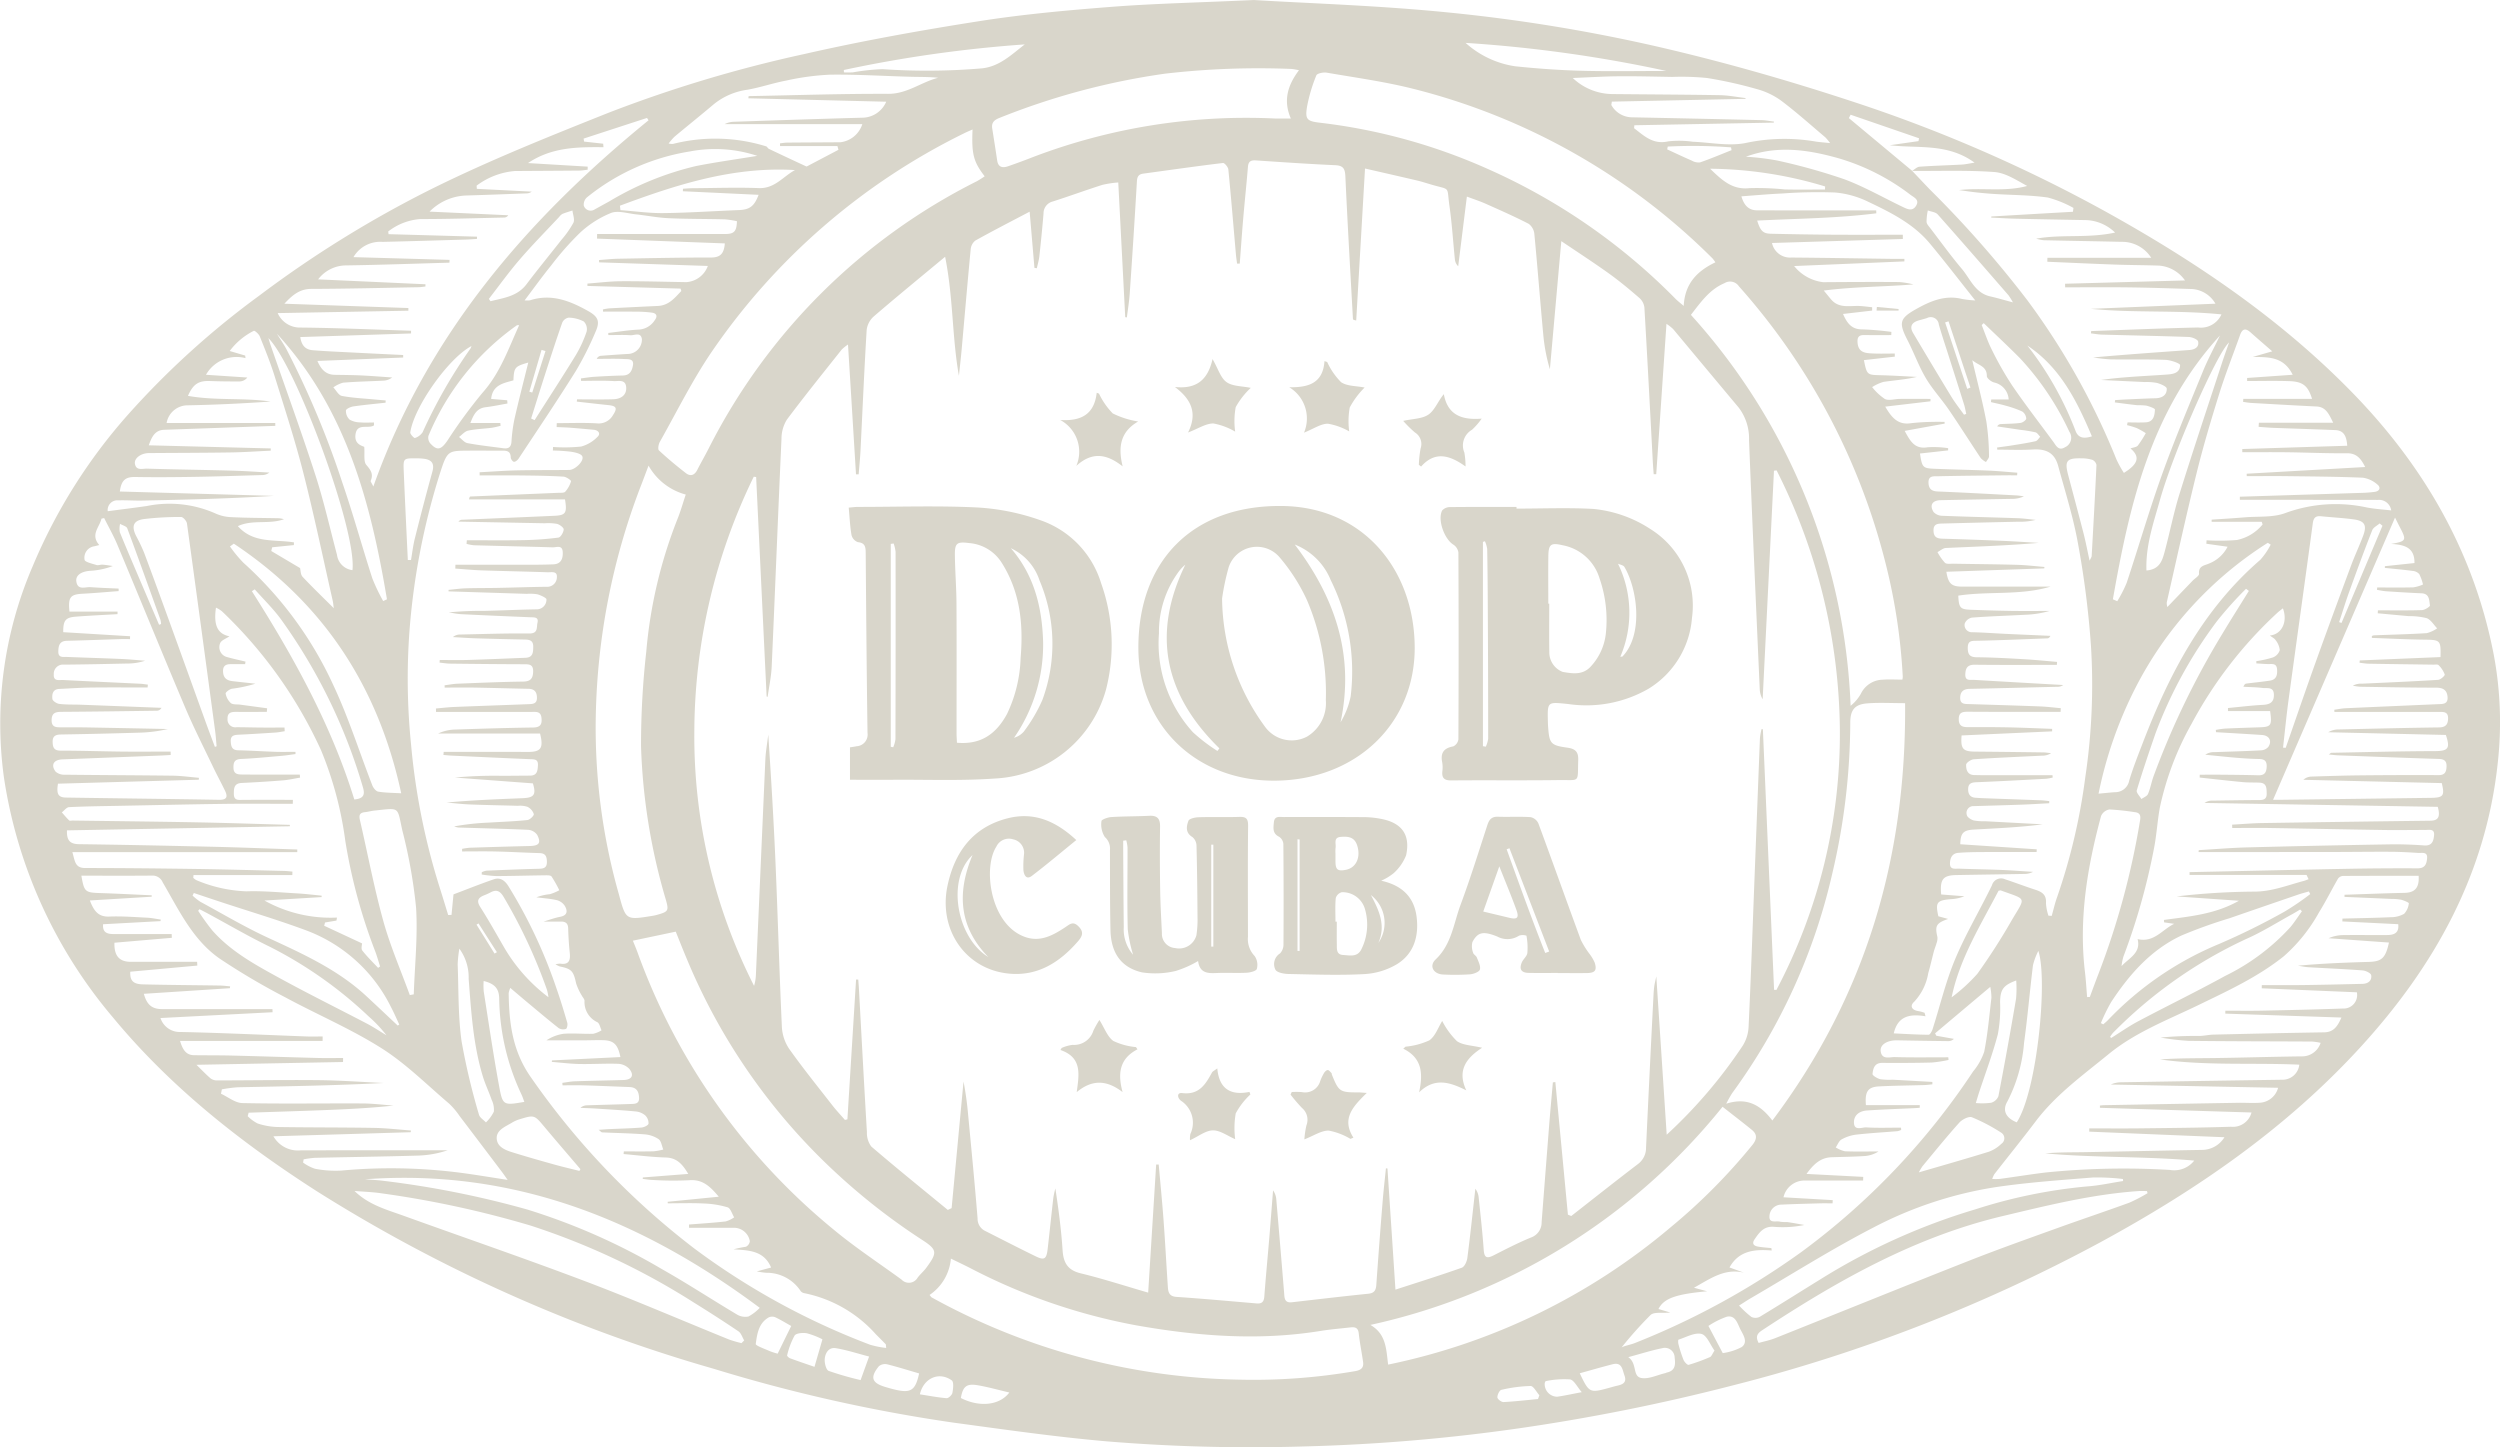 <svg xmlns="http://www.w3.org/2000/svg" xmlns:xlink="http://www.w3.org/1999/xlink" width="312.642" height="180.98" viewBox="0 0 312.642 180.98">
  <defs>
    <clipPath id="clip-path">
      <rect id="Rettangolo_129" data-name="Rettangolo 129" width="312.642" height="180.98" fill="#d9d6cb"/>
    </clipPath>
  </defs>
  <g id="Raggruppa_78" data-name="Raggruppa 78" clip-path="url(#clip-path)">
    <path id="Tracciato_2921" data-name="Tracciato 2921" d="M156.788,0c6.887.423,15.783.687,24.613,1.587a209.4,209.4,0,0,1,25.4,4.134c8.266,1.889,16.4,4.2,24.446,6.838a184.352,184.352,0,0,1,32.074,13.9c11.254,6.241,21.855,13.4,30.877,22.663s15.214,20.048,17.67,32.792a45.67,45.67,0,0,1,.495,13.477c-1.476,13.894-7.894,25.423-17.178,35.57-9.3,10.168-20.5,17.865-32.541,24.405a200.317,200.317,0,0,1-45.879,17.87,248.577,248.577,0,0,1-27.491,5.482,230.293,230.293,0,0,1-26.1,2.166,219.777,219.777,0,0,1-24.759-.633c-6.415-.556-12.8-1.481-19.187-2.343a199.41,199.41,0,0,1-29.926-6.72,192.246,192.246,0,0,1-49.741-22.255c-9.465-6.08-18.234-12.984-25.438-21.7A60.217,60.217,0,0,1,.492,97.227,49.711,49.711,0,0,1,4.078,70.835,68.163,68.163,0,0,1,16.06,51.794a104.87,104.87,0,0,1,16.329-14.8A139.449,139.449,0,0,1,53.965,23.634c7.207-3.575,14.717-6.577,22.2-9.558a165.3,165.3,0,0,1,24.421-7.32c7.207-1.643,14.5-2.953,21.809-4.1,5.488-.864,11.042-1.369,16.586-1.8,5.254-.41,10.532-.52,17.8-.853m82.331,21.376c.313-.185.615-.507.938-.531,1.761-.128,3.527-.172,5.29-.267.446-.023.887-.131,1.592-.241-3.4-2.476-7.079-1.748-10.6-2.179l3.586-.513c.026-.118.049-.236.072-.356l-8.558-2.945c-.072.141-.146.279-.22.42l7.92,6.6c.72.761,1.438,1.525,2.163,2.281a135.059,135.059,0,0,1,12.233,13.892,89.256,89.256,0,0,1,11.154,19.93,14.209,14.209,0,0,0,.923,1.669c1.81-1.115,2.056-2.025.823-3.06.361-.131.756-.154.925-.359a13.281,13.281,0,0,0,.992-1.551,11.068,11.068,0,0,0-1.11-.628,10.687,10.687,0,0,0-1.233-.374c.02-.115.041-.231.064-.343.756,0,1.517.033,2.271-.008,1-.056,1.112-.879,1.153-1.594.008-.154-.692-.4-1.092-.5a8.179,8.179,0,0,0-1.1-.046c-.943-.1-1.884-.233-2.824-.351.013-.1.023-.192.036-.29.4-.023.8-.054,1.2-.072,1.287-.056,2.576-.126,3.865-.159.828-.023,1.42-.41,1.392-1.207-.008-.259-.756-.579-1.21-.707a6.952,6.952,0,0,0-1.54-.113l-5.47-.259c2.671-.384,5.341-.477,8-.661.8-.056,1.874-.085,1.889-1.2,0-.22-1.187-.633-1.838-.656-2.284-.087-4.575-.023-6.861-.059a21.517,21.517,0,0,1-2.173-.243c4.032-.359,8.033-.641,12.034-.928.664-.049,1.241-.354,1.094-1.061-.056-.267-.756-.554-1.171-.569-3.611-.128-7.225-.195-10.839-.295-.466-.013-.93-.1-1.394-.156.008-.095.018-.19.028-.287,4.455-.156,8.912-.349,13.369-.449a2.814,2.814,0,0,0,2.922-1.638c-5.511-.561-10.939-.161-16.337-.695,5.121-.21,10.242-.423,15.586-.643a3.65,3.65,0,0,0-2.9-1.833c-2.617-.082-5.236-.172-7.853-.205-2.681-.036-5.362-.008-8.043-.008,0-.149-.005-.3-.01-.449,4.929-.136,9.855-.269,15-.413a4.361,4.361,0,0,0-3.219-1.853c-1.843-.064-3.686-.064-5.529-.131-2.822-.1-5.644-.233-8.468-.354,0-.161.008-.326.01-.49h12.984a4.311,4.311,0,0,0-3.709-2c-3.242-.074-6.487-.126-9.732-.2a5.475,5.475,0,0,1-.953-.195c3.227-.582,6.464-.021,9.873-.764a5.511,5.511,0,0,0-3.568-1.558c-2.983-.054-5.969-.108-8.953-.179-.992-.023-1.984-.09-2.976-.136l.023-.138q5.1-.3,10.2-.59L259.3,26a13.808,13.808,0,0,0-3.214-1.3c-2.148-.305-4.337-.3-6.508-.433-.774-.046-1.546-.113-2.314-.195s-1.517-.2-2.276-.3c2.837-.341,5.682.256,8.522-.518-1.34-.73-2.7-1.64-4.114-1.743-3.409-.246-6.849-.115-10.275-.138M155.057,32.964c-.118,0-.236,0-.354,0-.046-.379-.108-.754-.141-1.133-.31-3.547-.6-7.095-.948-10.637-.028-.3-.477-.836-.677-.812-3.327.4-6.643.879-9.963,1.33-.577.079-.759.367-.795.953q-.411,7.032-.9,14.061c-.069.992-.233,1.976-.356,2.965-.067-.01-.136-.018-.205-.026-.287-5.554-.574-11.106-.871-16.847a12.62,12.62,0,0,0-1.986.3c-2.071.659-4.109,1.41-6.18,2.071A1.531,1.531,0,0,0,130.5,26.7c-.149,1.789-.328,3.578-.523,5.364-.056.5-.208.987-.313,1.481l-.3-.046c-.192-2.255-.382-4.514-.6-7.028-2.468,1.3-4.66,2.422-6.8,3.619a1.56,1.56,0,0,0-.574,1.092c-.4,4.2-.759,8.4-1.135,12.6-.1,1.071-.223,2.14-.336,3.212-.864-4.844-.7-9.773-1.725-14.884-3.176,2.64-6.08,5.013-8.922,7.461a2.7,2.7,0,0,0-.889,1.679c-.305,5.018-.518,10.042-.769,15.066-.051,1-.154,2-.233,3h-.333c-.328-5.341-.656-10.68-1-16.232a5.737,5.737,0,0,0-.782.625c-2.307,2.909-4.642,5.8-6.861,8.768a4.528,4.528,0,0,0-.674,2.384c-.433,9.5-.8,19-1.225,28.494-.056,1.269-.333,2.525-.507,3.788-.041-.015-.085-.028-.126-.041q-.657-13.725-1.312-27.448l-.3-.038a73.21,73.21,0,0,0-7.43,31.8A68.9,68.9,0,0,0,94.3,123.288a5.469,5.469,0,0,0,.231-1.392q.588-13.421,1.179-26.845c.046-1.064.241-2.122.367-3.183.359,5.416.682,10.8.912,16.181.292,6.784.477,13.574.789,20.358a5.421,5.421,0,0,0,.912,2.755c1.72,2.427,3.593,4.744,5.423,7.092.487.623,1.033,1.2,1.553,1.8l.308-.077,1.084-17.48.274.005c.028.379.062.759.082,1.138.328,5.974.641,11.949,1,17.921a2.847,2.847,0,0,0,.546,1.817c3.145,2.7,6.369,5.3,9.57,7.93l.477-.223q.746-7.916,1.489-15.829a39.97,39.97,0,0,1,.569,4.093c.413,4.344.838,8.689,1.189,13.038a1.681,1.681,0,0,0,.971,1.561c2.1,1.061,4.2,2.143,6.313,3.173,1.056.513,1.33.331,1.474-.884.251-2.148.466-4.3.715-6.451a11.541,11.541,0,0,1,.254-1.166c.395,2.594.733,5.139.9,7.694.1,1.563.6,2.519,2.271,2.924,2.771.672,5.488,1.558,8.435,2.412.346-5.529.672-10.775,1-16.022l.318,0c.2,2.294.431,4.585.6,6.882.208,2.817.356,5.641.546,8.461.044.646.185,1.153,1.064,1.212,3.345.228,6.684.533,10.024.818.648.056.92-.185.971-.851.182-2.45.42-4.9.625-7.348.164-1.981.313-3.96.469-5.941a2.245,2.245,0,0,1,.408,1.171q.5,5.809.974,11.623c.051.638.015,1.312.987,1.2,3.181-.364,6.362-.741,9.547-1.066.759-.079.956-.449,1-1.135q.369-5.271.8-10.534c.108-1.338.267-2.673.4-4.011l.19.015c.328,4.944.656,9.891,1,15.153,2.95-.959,5.646-1.8,8.3-2.742.341-.123.636-.779.692-1.22.374-2.881.674-5.769,1-8.658a2.161,2.161,0,0,1,.415,1.074c.228,2.189.477,4.378.631,6.569.072,1,.4,1.115,1.235.692,1.54-.782,3.083-1.581,4.68-2.235a1.987,1.987,0,0,0,1.328-1.925q.473-6.144.956-12.292c.138-1.728.3-3.455.449-5.183l.31-.038q.788,8.293,1.571,16.583l.42.167c2.771-2.166,5.529-4.355,8.325-6.487a2.506,2.506,0,0,0,1.028-2.063q.446-9.569.936-19.138c.018-.367.049-.733.1-1.1.046-.31.128-.618.246-1.179.446,6.79.874,13.295,1.3,19.8a60.95,60.95,0,0,0,9.5-11.119,4.847,4.847,0,0,0,.741-2.381c.279-5.828.477-11.662.7-17.5q.358-9.3.718-18.592a7.915,7.915,0,0,1,.205-1.133l.164.023,1.4,32.582c.1.005.2.01.295.013a68.59,68.59,0,0,0,7.933-32.5,73.192,73.192,0,0,0-7.91-32.471l-.331.041q-.707,14.294-1.415,28.583a2.712,2.712,0,0,1-.364-1.246c-.459-10.378-.928-20.758-1.338-31.139a6.392,6.392,0,0,0-1.3-4.1q-4.1-4.9-8.194-9.814a5.7,5.7,0,0,0-.833-.651c-.436,6.4-.856,12.6-1.279,18.8h-.32c-.036-.5-.077-1-.105-1.494-.343-6.451-.677-12.9-1.056-19.351a1.9,1.9,0,0,0-.625-1.189c-1.225-1.061-2.473-2.1-3.786-3.045-1.874-1.346-3.811-2.6-5.98-4.065-.492,5.541-.961,10.78-1.428,16.019a21.993,21.993,0,0,1-.815-4.193c-.395-4.237-.72-8.481-1.128-12.718a1.788,1.788,0,0,0-.707-1.271c-1.763-.912-3.586-1.712-5.4-2.522-.72-.32-1.479-.564-2.332-.884-.377,3.032-.73,5.872-1.084,8.712a1.4,1.4,0,0,1-.418-.892c-.226-2.227-.364-4.465-.679-6.677-.351-2.494.182-1.94-2.168-2.617-.636-.185-1.266-.395-1.91-.546-2.135-.5-4.275-.987-6.479-1.492-.374,6.454-.738,12.731-1.1,19.005-.349-.069-.4-.12-.408-.172-.328-5.939-.674-11.875-.946-17.813-.044-.946-.22-1.389-1.266-1.435-3.311-.149-6.618-.377-9.927-.6-.643-.044-.941.138-.994.812-.179,2.191-.415,4.38-.6,6.572-.159,1.84-.282,3.683-.423,5.526M56.1,73.957c0-.062-.005-.126-.01-.19.723-.067,1.446-.172,2.168-.195,1.289-.041,2.581-.026,3.873-.051,2.066-.041,4.129-.115,6.195-.141a1.208,1.208,0,0,0,1.317-1.2c.059-.807-.689-.6-1.151-.615-2.763-.095-5.529-.146-8.294-.238-1.089-.038-2.173-.149-3.26-.223l.015-.479c2.832,0,5.662.005,8.491,0,1.253,0,2.5,0,3.755-.051.961-.038,1.215-.71,1.174-1.535-.046-.938-.779-.577-1.256-.592-3.281-.1-6.564-.167-9.845-.259a5.625,5.625,0,0,1-.928-.174l.038-.454c2.35,0,4.7.033,7.051-.013a39.424,39.424,0,0,0,4.4-.318c.279-.036.638-.648.661-1.015.015-.226-.495-.613-.833-.7a6.383,6.383,0,0,0-1.54-.077l-10.793-.205a.617.617,0,0,1,.528-.236c3.832-.164,7.664-.32,11.5-.495,1.387-.064,1.584-.354,1.3-2.048H58.656c.054-.29.105-.359.159-.361q5.513-.235,11.024-.464c.292-.01.7.028.848-.138a3.4,3.4,0,0,0,.725-1.312c.031-.105-.6-.551-.943-.572-1.692-.1-3.391-.128-5.085-.146-1.8-.023-3.6-.005-5.4-.005l-.008-.395c1.528-.079,3.055-.2,4.585-.236,2.212-.049,4.426-.028,6.638-.054.72-.01,1.876-1.123,1.622-1.7-.146-.341-.9-.5-1.415-.579a21.463,21.463,0,0,0-2.266-.151l.023-.443a20.031,20.031,0,0,0,3.511-.054,4.485,4.485,0,0,0,2.063-1.23c.41-.387.1-.812-.492-.869-.956-.087-1.909-.177-2.865-.251-.59-.044-1.179-.059-1.769-.087l.015-.49c1.676,0,3.358-.072,5.026.028a2.052,2.052,0,0,0,2.015-1.048c.564-.851.423-1.13-.582-1.235-1.317-.136-2.632-.29-3.95-.438.008-.092.015-.187.026-.282,1.5,0,3.006.033,4.508-.01,1.1-.033,1.71-.61,1.64-1.51-.082-1.035-.989-.728-1.548-.764-1.364-.087-2.735-.028-4.1-.028,0-.1-.008-.205-.008-.308.572-.072,1.146-.172,1.722-.205,1.176-.074,2.355-.131,3.537-.159.869-.021,1.135-.618,1.246-1.292.133-.825-.6-.743-1.051-.766-1.156-.062-2.32-.021-3.481-.021a.632.632,0,0,1,.518-.384c1.171-.087,2.345-.174,3.519-.238a1.8,1.8,0,0,0,1.612-1.843c-.133-.933-.93-.456-1.433-.49-.918-.064-1.843-.018-2.766-.018,0-.09-.005-.179-.01-.267,1.271-.149,2.54-.359,3.814-.42a2.528,2.528,0,0,0,2-1.176c.382-.5.243-.854-.341-.943a14.6,14.6,0,0,0-1.984-.123c-1.376-.015-2.755-.005-4.134-.005l-.023-.274a6.474,6.474,0,0,1,.792-.136q3.037-.161,6.074-.3c1.392-.062,2.122-1.023,2.94-1.871-.031-.1-.064-.2-.095-.3l-11.649-.333c0-.1,0-.2.005-.295,1.394-.1,2.789-.285,4.185-.292,2.727-.013,5.454.069,8.181.113a3.082,3.082,0,0,0,2.689-2.025l-13.6-.451-.008-.287c.8-.056,1.592-.149,2.389-.164,3.873-.069,7.746-.156,11.618-.151,1.2,0,1.63-.533,1.725-1.766-5.362-.2-10.673-.4-15.983-.6.005-.192.008-.384.013-.577q8.012,0,16.027,0c1.112,0,1.423-.336,1.456-1.6a11.223,11.223,0,0,0-1.5-.231c-2.358-.062-4.719-.038-7.074-.146-1.353-.062-2.7-.336-4.047-.479-1.048-.11-2.238-.515-3.124-.174a12.7,12.7,0,0,0-3.865,2.463,36.813,36.813,0,0,0-3.64,4.129c-1.123,1.379-2.158,2.83-3.3,4.337a2.812,2.812,0,0,0,.674-.005c2.666-.864,5,.067,7.261,1.335,1.264.707,1.522,1.292.936,2.6A40.038,40.038,0,0,1,72.009,46.4c-2.314,3.7-4.754,7.318-7.159,10.96-.126.187-.4.408-.579.39-.156-.015-.4-.349-.4-.543-.013-.784-.474-.861-1.1-.851-1.215.023-2.43-.021-3.645-.005-3.2.041-3.132-.218-4.224,3.219a87.248,87.248,0,0,0-3.7,19.418,81.409,81.409,0,0,0,.2,14.071A84.718,84.718,0,0,0,55,111.037c.359,1.125.7,2.258,1.046,3.386.138,0,.279,0,.418-.005.079-.8.156-1.612.249-2.571,1.594-.6,3.3-1.289,5.036-1.884.792-.272,1.369.126,1.825.846A62.132,62.132,0,0,1,69.6,123.632c.495,1.41.928,2.842,1.343,4.278.067.233-.031.71-.172.764a1.082,1.082,0,0,1-.9-.1c-1.381-1.089-2.725-2.23-4.078-3.355-.625-.523-1.246-1.056-1.979-1.676a3.122,3.122,0,0,0-.2.646c.046,3.737.469,7.248,2.776,10.529A95.375,95.375,0,0,0,86.89,156.177a90.018,90.018,0,0,0,21.927,11.993,11.754,11.754,0,0,0,2.009.4c-.044-.336-.026-.428-.064-.469-.41-.423-.828-.836-1.241-1.253a16.281,16.281,0,0,0-8.925-5.126.759.759,0,0,1-.459-.254,5.082,5.082,0,0,0-4.324-2.3,9.06,9.06,0,0,1-1.171-.174c.828-.223,1.335-.361,1.789-.482-.9-2.143-2.817-2.15-4.7-2.276a15.225,15.225,0,0,1,1.553-.323.879.879,0,0,0,.487-.7,2.014,2.014,0,0,0-2.127-1.666q-2.737,0-5.472,0l-.008-.413c1.53-.12,3.063-.215,4.588-.387a3.57,3.57,0,0,0,1.061-.51c-.269-.436-.454-1.141-.825-1.256a11.918,11.918,0,0,0-3.014-.479c-1.487-.074-2.976-.02-4.465-.02-.005-.062-.008-.126-.013-.192l6.39-.633c-1.066-1.276-2.02-2.207-3.714-2.061a41.83,41.83,0,0,1-4.534-.033c-.42-.01-.838-.087-1.258-.136,0-.059.008-.12.01-.179l5.68-.443c-.766-1.3-1.481-2.015-2.819-2.053-1.758-.051-3.511-.279-5.267-.431l.031-.331c1.235,0,2.471.018,3.706-.01a7.818,7.818,0,0,0,1.228-.223c-.185-.449-.251-1.061-.587-1.3a3.62,3.62,0,0,0-1.763-.6c-1.761-.138-3.529-.161-5.3-.246-.1-.005-.195-.136-.436-.32.587-.038.987-.072,1.389-.09,1.323-.062,2.648-.087,3.968-.195.323-.026.848-.277.882-.487a1.352,1.352,0,0,0-.413-1.033,2.139,2.139,0,0,0-1.161-.49c-1.651-.159-3.309-.251-4.965-.361-.659-.044-1.317-.062-1.976-.09a1.249,1.249,0,0,1,.848-.32c1.807-.059,3.614-.1,5.421-.164.513-.018,1.094.013,1.064-.769-.028-.679-.226-1.238-1.02-1.335-.11-.013-.223-.015-.333-.021-1.84-.069-3.683-.151-5.526-.205-.9-.026-1.794-.005-2.691-.005-.01-.1-.018-.205-.026-.308.523-.067,1.043-.177,1.569-.195,2.027-.069,4.055-.1,6.082-.161,1.033-.028,1.369-.582.736-1.379a2.047,2.047,0,0,0-1.379-.646c-1.62-.059-3.245.054-4.865.023-1.156-.023-2.307-.172-3.46-.264.005-.061.013-.123.021-.185l8.558-.418c-.32-1.6-.848-2.079-2.171-2.112-.774-.02-1.548.015-2.322.018q-2.376,0-4.757,0a5.28,5.28,0,0,1,2.132-.818c1.233-.095,2.481.038,3.719,0a3.28,3.28,0,0,0,1.038-.436c-.169-.349-.249-.871-.528-1.015a2.773,2.773,0,0,1-1.6-2.673c0-.223-.236-.443-.349-.672a7.067,7.067,0,0,1-.7-1.507c-.331-1.533-.556-1.815-2.035-2.115a3.243,3.243,0,0,1-.548-.267,2.637,2.637,0,0,1,.574-.09c1.118.179,1.312-.413,1.215-1.346-.108-1.018-.172-2.04-.2-3.063-.018-.62-.315-.851-.892-.848-.723.005-1.448,0-2.184,0,.689-.205,1.376-.466,2.086-.6.948-.187.915-.774.564-1.371a1.715,1.715,0,0,0-1-.71c-.836-.192-1.7-.243-2.553-.354a6.675,6.675,0,0,1,1.7-.392,6.245,6.245,0,0,0,1.169-.49,14.914,14.914,0,0,0-.971-1.725c-.12-.164-.556-.146-.846-.144-2.022.026-4.045.087-6.067.095a15.6,15.6,0,0,1-1.82-.195c0-.1.008-.192.013-.29a2.264,2.264,0,0,1,.59-.192c2.2-.092,4.4-.182,6.6-.238.623-.015.964-.179.951-.879-.013-.648-.164-1.056-.912-1.079-1.807-.051-3.611-.159-5.416-.2-1.425-.036-2.853-.008-4.278-.008v-.323a8.361,8.361,0,0,1,.966-.141c2.5-.079,5.006-.156,7.51-.215,1.148-.028,1.438-.384.912-1.392a1.518,1.518,0,0,0-1.1-.631c-2.912-.136-5.826-.195-8.737-.287a2.481,2.481,0,0,1-.546-.141,30.676,30.676,0,0,1,4.309-.474c1.62-.1,3.242-.154,4.854-.323.308-.031.836-.543.8-.746a1.553,1.553,0,0,0-.795-.907,3,3,0,0,0-1.2-.126c-1.994-.059-3.986-.09-5.977-.169-.979-.038-1.956-.156-2.935-.238,3.191-.3,6.356-.418,9.522-.546,1.433-.059,1.7-.449,1.271-1.853l-9.76-.728a53.652,53.652,0,0,1,5.869-.218c1.179,0,2.358-.018,3.537-.023.884-.005.946-.6.984-1.279.049-.8-.454-.756-1-.779-3.278-.136-6.556-.292-9.834-.446-.328-.015-.656-.054-.984-.079l.031-.384c3.5,0,6.992-.015,10.488.005,1.658.01,2.03-.441,1.566-2.3H54.785a5.286,5.286,0,0,1,2.163-.5c3.245-.108,6.49-.21,9.734-.254.956-.013,1.125-.466,1.028-1.251-.1-.8-.7-.7-1.256-.7H54.527c0-.144-.005-.287-.01-.428.764-.067,1.525-.159,2.289-.192,3.1-.126,6.192-.228,9.289-.349.523-.021,1.064-.033,1.053-.8-.008-.707-.287-1.1-1.038-1.12-2.248-.046-4.493-.113-6.741-.154-1.253-.023-2.509,0-3.763,0L55.6,85.7c.541-.069,1.079-.177,1.62-.2,2.727-.108,5.457-.226,8.184-.264.912-.013,1.238-.346,1.269-1.228.033-.953-.518-.941-1.2-.941-3.063-.008-6.126-.041-9.189-.077-.438-.005-.877-.085-1.315-.128l.023-.326c1.176,0,2.355.028,3.532-.005,2.4-.072,4.793-.179,7.187-.272.938-.036.969-.666.974-1.382.008-.779-.441-.889-1.069-.9q-3.041-.058-6.082-.151c-.966-.031-1.93-.1-2.894-.156a1.361,1.361,0,0,1,.925-.318c2.878-.059,5.754-.164,8.63-.131,1.125.013.889-.782,1.02-1.33.179-.748-.408-.682-.9-.7-2.876-.118-5.749-.241-8.622-.384-.533-.026-1.059-.146-1.587-.223a42.689,42.689,0,0,1,4.449-.192c2.176-.046,4.35-.154,6.526-.19a1.216,1.216,0,0,0,1.258-1.241c.021-.177-.7-.518-1.123-.638a5.511,5.511,0,0,0-1.323-.059l-9.791-.31m200.1,40.56.379.023c.226-.792.4-1.6.684-2.371A75.093,75.093,0,0,0,260.779,97.2a78.274,78.274,0,0,0,.707-16.478,114.337,114.337,0,0,0-1.62-12.754c-.584-3.276-1.6-6.474-2.476-9.7-.436-1.607-1.464-2.161-3.181-2.056-1.474.09-2.955.021-4.432.021l-.031-.267c.636-.09,1.271-.167,1.9-.269.977-.159,1.956-.305,2.919-.523.226-.051.39-.361.582-.551-.2-.192-.364-.5-.6-.559a17,17,0,0,0-1.845-.305q-1.465-.219-2.935-.433a.509.509,0,0,1,.443-.292c.828-.044,1.661-.038,2.478-.149.272-.033.71-.359.707-.546a1.158,1.158,0,0,0-.5-.877,13.011,13.011,0,0,0-2.068-.728c-.6-.177-1.228-.3-1.843-.449.01-.108.023-.218.033-.328H251.2a2.314,2.314,0,0,0-1.817-2.125c-.364-.092-.915-.523-.915-.8,0-1.251-.992-1.3-1.822-1.989.651,2.783,1.3,5.218,1.763,7.687a30.739,30.739,0,0,1,.331,4.329c.01.233-.243.479-.377.72a2.493,2.493,0,0,1-.651-.484c-1.343-2.012-2.632-4.06-4-6.057-.92-1.346-2.053-2.563-2.878-3.96-.882-1.494-1.474-3.155-2.268-4.7-1.128-2.194-1.051-2.742,1.046-3.919,1.779-1,3.637-1.81,5.782-1.266a13.452,13.452,0,0,0,1.63.179c-2.04-2.566-3.824-4.893-5.7-7.143-2.058-2.468-4.9-3.87-7.722-5.213a11.727,11.727,0,0,0-4.111-1.143,59.811,59.811,0,0,0-6.6.123c-1.674.072-3.345.228-5.118.356.351,1.2.964,1.745,1.968,1.751,4.962.013,9.927.005,14.891.005l.015.367c-4.929.628-9.909.656-14.9.91.4,1.292.725,1.622,1.712,1.645q3.764.088,7.525.12c2.991.021,5.982.005,8.976.005,0,.177,0,.354.005.531l-16.365.5a2.306,2.306,0,0,0,2.43,1.82c4.168.033,8.335.108,12.5.164.543.008,1.087,0,1.628,0,0,.108,0,.215,0,.32-4.544.192-9.086.382-13.789.579a5.486,5.486,0,0,0,3.632,2.02c3.171-.023,6.341-.041,9.512-.018a10.991,10.991,0,0,1,1.781.295c-3.675.305-7.318.272-11.219.769.474.572.695.851.928,1.123,1.007,1.169,2.376.736,3.629.812.5.031.994.1,1.492.151,0,.141,0,.279,0,.418l-3.642.423c.559,1.289,1.166,1.94,2.422,1.93a36.124,36.124,0,0,1,3.627.313l-.015.4c-1.133,0-2.263.01-3.4-.005-.687-.008-.866.305-.815.964.1,1.253,1.01,1.3,1.9,1.338.915.044,1.835.01,2.753.01,0,.131,0,.259.005.387q-1.93.219-3.865.436c.384,1.868.384,1.845,2.15,1.889,1.492.038,2.983.136,4.475.208-1.4.331-2.8.42-4.178.625a5.54,5.54,0,0,0-1.417.651,6.927,6.927,0,0,0,1.6,1.492c.5.236,1.228-.01,1.853-.015,1.282-.01,2.563,0,3.847,0l-.008.3c-1.835.218-3.67.433-5.654.666.83,1.428,1.63,2.312,3.194,2.076a26.707,26.707,0,0,1,2.868-.169c.454-.021.907,0,1.358,0,0,.072.008.144.01.218-1.63.295-3.26.592-5,.91.692,1.261,1.233,2.322,2.873,2.048a11.857,11.857,0,0,1,2.563.113c0,.092,0,.185-.005.277q-1.761.2-3.517.39c.269,1.763.338,1.851,1.894,1.912,2.248.092,4.5.133,6.743.228,1.179.051,2.355.172,3.532.259-.005.11-.013.22-.018.328-.461,0-.923-.005-1.382,0-2.84.033-5.68.051-8.52.118-.492.013-1.2-.113-1.184.774.015.759.351,1.1,1.153,1.13,3.278.133,6.556.318,9.832.49.318.018.633.077.948.118a3.528,3.528,0,0,1-1.569.315c-2.95.056-5.9.1-8.853.164-1.03.023-1.415.628-.871,1.487a1.521,1.521,0,0,0,1.094.466c3.135.126,6.269.192,9.4.3.756.026,1.512.138,2.268.21a7.9,7.9,0,0,1-2.214.231q-4.7.1-9.406.226c-.6.015-1.187.01-1.153.918.031.81.459.961,1.141.979q3.706.108,7.41.264c1.538.064,3.073.172,4.611.259-3.875.331-7.746.461-11.613.638-.359.015-.7.336-1.053.513a6.405,6.405,0,0,0,.933,1.34c.218.195.707.105,1.074.113,2.655.049,5.311.067,7.966.141,1.133.033,2.263.172,3.4.264-.008.059-.013.12-.018.182q-6.117.208-12.244.42c.231,1.494.651,1.861,1.986,1.858q5.521,0,11.039,0c-3.778,1.135-7.72.546-11.536,1.128.072,1.528.236,1.717,1.574,1.769,1.7.064,3.391.115,5.088.141,1.584.023,3.171.005,4.755.005a12.532,12.532,0,0,1-3.076.479c-2.209.12-4.424.185-6.628.354a1.229,1.229,0,0,0-.907.741.9.9,0,0,0,.943,1.087c1.361.031,2.725.133,4.086.2,1.9.09,3.793.169,5.69.254-.118.231-.243.308-.372.313-2.912.11-5.823.236-8.735.3-.692.015-1.233-.067-1.233.889,0,.83.254,1.169,1.146,1.176,1.956.018,3.909.128,5.862.241,1.389.079,2.773.223,4.16.338l-.023.372c-3.427,0-6.856.023-10.283-.018-.92-.01-1.143.451-1.169,1.212-.026.859.615.654,1.089.682q5.579.331,11.157.643a1.173,1.173,0,0,1-.733.22c-3.65.09-7.3.185-10.952.259-.764.015-1.182.326-1.2,1.1-.023.841.579.789,1.143.807,2.947.092,5.9.179,8.843.29.866.033,1.728.146,2.594.22-.008.154-.015.305-.021.459-3.868,0-7.735.013-11.6-.013-.7,0-1.135.095-1.138.925,0,.8.4,1,1.1,1,1.735-.008,3.468-.005,5.2.031,1.792.038,3.583.12,5.377.185v.313q-5.667.254-11.321.51c-.141,1.666.161,2.009,1.656,2.02q4.26.038,8.52.1c.341,0,.679.064,1.018.1a2.08,2.08,0,0,1-1.159.31c-2.837.141-5.677.259-8.509.451-.351.023-.951.433-.959.679-.015.595.146,1.282,1.012,1.294.479.008.959.021,1.44.021q4.171,0,8.348,0l.023.292a6.461,6.461,0,0,1-.812.151c-2.909.154-5.818.318-8.73.433-.618.023-1.012.161-1.03.828-.018.631.226,1.069.93,1.115.331.02.661.046.994.056,2.4.09,4.793.172,7.189.261.343.015.687.067,1.03.1,0,.09-.005.177-.005.267-1.118.059-2.235.133-3.352.174-2.027.072-4.057.128-6.085.187a.851.851,0,0,0-.861,1.125c.049.272.523.569.859.666a6.581,6.581,0,0,0,1.43.1l7.189.384c-2.878.382-5.749.495-8.62.659-1.333.077-1.648.454-1.684,1.835q4.775.315,9.563.633l-.015.336c-2.235,0-4.467-.01-6.7.005-1.033.005-2.066.018-3.094.1-.782.059-1.033.672-1.041,1.335-.01.81.666.628,1.143.643,1.769.067,3.54.09,5.306.161,1.315.054,2.627.159,3.942.238a2.346,2.346,0,0,1-1.089.261c-2.832.051-5.667.09-8.5.141-1.674.028-2.076.528-1.9,2.427.951.074,1.925.149,2.9.223a5.239,5.239,0,0,1-1.738.367c-1.717.154-1.9.408-1.517,2.138.413.11.82.223,1.225.333-1.487.513-1.679.848-1.34,2.268a1.767,1.767,0,0,1-.115.774c-.092.341-.238.672-.331,1.015-.238.9-.438,1.817-.7,2.712a6.9,6.9,0,0,1-1.758,3.583c-.615.554-.269,1.079.587,1.184a4.522,4.522,0,0,1,.71.2c.038.144.077.29.115.436-1.907-.32-3.46-.069-3.97,2.138,1.52.072,2.94.161,4.365.172.164,0,.4-.42.487-.684.935-2.922,1.64-5.936,2.819-8.755,1.325-3.171,3.106-6.149,4.608-9.25a1.19,1.19,0,0,1,1.656-.748c1.258.413,2.5.892,3.76,1.3.843.269,1.423.636,1.34,1.674a5.852,5.852,0,0,0,.315,1.581m25.4,24.605-18.969-.587c0-.092,0-.187,0-.282.167-.015.336-.044.5-.046q8.412-.154,16.821-.3c.923-.015,1.848.062,2.763-.013a2.518,2.518,0,0,0,2.2-1.863c-7.12-.138-14.02-.274-20.922-.408a3.213,3.213,0,0,1,1.269-.279q10.069-.173,20.135-.32a2.111,2.111,0,0,0,2.171-1.884c-5.805-.259-11.634.154-17.411-.654,2.284-.167,4.562-.141,6.838-.174,3.614-.051,7.225-.164,10.837-.21a2.43,2.43,0,0,0,2.4-1.692,7.628,7.628,0,0,0-1.074-.161c-5.162-.031-10.324-.023-15.489-.09a31.156,31.156,0,0,1-3.458-.41,46.249,46.249,0,0,1,4.86-.2c.59-.008,1.174-.154,1.761-.167,4.611-.108,9.222-.215,13.833-.285,1.159-.018,1.663-.687,2.168-1.851l-14.522-.49.008-.364c1.5,0,3,.026,4.506-.005,3.393-.069,6.787-.146,10.178-.267a1.688,1.688,0,0,0,1.761-2.03l-11.893-.5c0-.136,0-.269.005-.4,1.73,0,3.46.018,5.188-.005,2.471-.033,4.939-.092,7.41-.151.7-.015,1.192-.41,1.084-1.082-.041-.259-.689-.572-1.082-.6-2.245-.172-4.493-.261-6.741-.395-.449-.026-.895-.126-1.34-.192,2.973-.279,5.918-.39,8.866-.477,1.6-.046,2.091-.454,2.517-2.42-2.535-.179-5.042-.359-7.548-.541a4.694,4.694,0,0,1,1.789-.39c1.843-.026,3.688.008,5.531-.008.848-.005,1.522-.241,1.387-1.356-2.376-.118-4.68-.231-6.984-.346l.008-.354c2.017-.054,4.034-.082,6.051-.174a3.333,3.333,0,0,0,1.661-.423,2.223,2.223,0,0,0,.59-1.317c.018-.082-.61-.361-.964-.446a6.293,6.293,0,0,0-1.207-.1q-2.937-.131-5.872-.254c0-.09,0-.177.005-.267,2.5-.082,5.011-.185,7.515-.238,1.274-.028,1.851-.631,1.751-2.13-3.153,0-6.315-.005-9.481.015a.839.839,0,0,0-.607.346c-.8,1.389-1.515,2.832-2.363,4.193a20.572,20.572,0,0,1-4.388,5.485c-3.25,2.607-7,4.329-10.708,6.128-3.837,1.858-7.869,3.386-11.211,6.121-3.211,2.63-6.608,5.065-9.148,8.432-1.681,2.227-3.445,4.4-5.162,6.6a3.215,3.215,0,0,0-.259.589,8.058,8.058,0,0,0,.946-.005c1.9-.261,3.791-.564,5.693-.8a97.067,97.067,0,0,1,15.56-.326,3.189,3.189,0,0,0,3.065-1.166c-6.205-.554-12.431-.338-18.626-.9,1.615-.151,3.229-.126,4.844-.154,4.906-.087,9.811-.2,14.717-.282a3.307,3.307,0,0,0,2.842-1.584c-5.685-.233-11.3-.466-16.908-.7,0-.136,0-.272,0-.408,2,0,4,.02,6.005,0,3.906-.046,7.815-.077,11.718-.205a2.4,2.4,0,0,0,2.566-1.776M27.745,136.237c-.036.182-.074.361-.11.541.889.408,1.774,1.148,2.673,1.169,5.013.108,10.029.021,15.045.046,1.287.008,2.573.174,3.86.267-3.03.328-6.044.466-9.058.582s-6.044.205-9.063.308c-.038.144-.077.29-.115.436a4.9,4.9,0,0,0,1.243.912,8.7,8.7,0,0,0,2.476.441c4.019.067,8.038.041,12.057.11,1.546.026,3.088.213,4.634.326-.008.072-.013.144-.021.215q-8.581.258-17.172.51a3.521,3.521,0,0,0,3.435,1.756q9.173-.015,18.346-.005a12.814,12.814,0,0,1-3.665.661c-4.314.128-8.63.182-12.946.282a12.337,12.337,0,0,0-1.392.187c-.023.136-.044.272-.067.408a5.387,5.387,0,0,0,1.487.771,13.363,13.363,0,0,0,3.283.228,67.819,67.819,0,0,1,14.794.256c1.917.249,3.822.574,6.018.91-.364-.507-.561-.8-.774-1.076q-2.626-3.476-5.259-6.943a9.329,9.329,0,0,0-1.279-1.512c-2.778-2.355-5.388-4.988-8.443-6.923-3.834-2.43-8.071-4.224-12.082-6.392a85.628,85.628,0,0,1-8.166-4.819c-3.4-2.358-5.116-6.1-7.138-9.547a1.368,1.368,0,0,0-1.353-.843c-2.94.028-5.88.01-8.817.01.361,2.058.449,2.115,2.471,2.179,2.109.067,4.216.182,6.323.274v.177l-7.733.469c.518,1.351,1.084,2.068,2.43,2.015,1.579-.064,3.168.064,4.752.141.564.028,1.123.154,1.684.233l-.031.195c-2.379.131-4.757.259-7.179.39-.095,1.059.546,1.225,1.307,1.228,2.425.008,4.847,0,7.271,0,.005.156.01.313.018.469-2.4.205-4.8.41-7.179.615-.046,1.658.615,2.386,2.066,2.389q4.137,0,8.274,0c.01.156.018.313.026.469q-4.194.384-8.384.766c-.051,1.1.343,1.556,1.581,1.584,3.206.079,6.415.095,9.622.146.428.005.854.067,1.282.1-.008.079-.018.156-.026.233l-10.76.7c.372,1.379,1.023,1.912,2.281,1.915q6.9.012,13.8,0l.015.39c-4.642.241-9.283.479-14.02.725a2.536,2.536,0,0,0,2.519,1.745c5.272.113,10.539.367,15.806.561.654.023,1.3,0,1.958,0l-.008.561H22.517c.346,1.153.784,1.769,1.756,1.781,1.581.023,3.165.005,4.747.046,3.575.087,7.151.208,10.726.3,1.051.028,2.107.005,3.16.005l-.008.5-18.334.349c.718.7,1.217,1.23,1.771,1.7a1.328,1.328,0,0,0,.807.254c4.239-.005,8.479-.079,12.718-.033,2.707.028,5.413.231,8.12.354-6.095.318-12.182.415-18.267.536a17.76,17.76,0,0,0-1.968.259m247.2-29.683c.008-.077.018-.154.026-.231,2.02-.118,4.037-.29,6.056-.343q8.846-.231,17.7-.377c1.471-.026,2.95.021,4.419.133,1.028.077,1.192-.587,1.253-1.287.072-.833-.618-.646-1.1-.648-1.694-.005-3.391.031-5.088.005-4.793-.072-9.586-.174-14.379-.251-1.558-.026-3.117,0-4.678,0,0-.138-.008-.279-.01-.418,1.261-.069,2.522-.182,3.786-.2q10.507-.165,21.02-.295c.984-.013,1.253-.49.91-1.733q-14.559-.242-29.175-.487a1.71,1.71,0,0,1,1.069-.292c1.915-.028,3.829-.067,5.746-.069.61,0,.987-.128.966-.846-.018-.661,0-1.294-.9-1.333-.7-.031-1.4,0-2.1-.067-1.8-.169-3.588-.377-5.382-.569l.008-.356c.933,0,1.866-.008,2.8,0,1.51.015,3.017.028,4.524.072.771.021,1.018-.338,1.048-1.066s-.282-.964-.969-.971c-.959-.015-1.917-.079-2.873-.159-1.279-.108-2.558-.249-3.837-.374a1.83,1.83,0,0,1,1.11-.323c1.953-.072,3.906-.12,5.854-.226a1.309,1.309,0,0,0,.912-.42c.51-.741.128-1.438-.774-1.5-1.92-.128-3.839-.236-5.759-.351-.008-.095-.018-.19-.026-.282a10.493,10.493,0,0,1,1.123-.167c1.435-.067,2.873-.113,4.311-.159,1.481-.049,1.615-.218,1.358-2.035h-5.27c0-.128,0-.254,0-.379,1.458-.138,2.914-.32,4.375-.395.9-.046,1.4-.359,1.366-1.3-.031-1-.843-.743-1.4-.812-.795-.1-1.6-.105-2.409-.151.123-.318.243-.387.372-.4.987-.128,1.976-.22,2.958-.372.8-.126.928-.713.877-1.407-.056-.795-.623-.651-1.133-.661-.484-.01-.971-.054-1.456-.082l-.008-.282a13.193,13.193,0,0,0,2.081-.466,1.443,1.443,0,0,0,.853-.907,2.382,2.382,0,0,0-.52-1.253c-.126-.21-.4-.333-.723-.579,1.538-.149,2.255-1.776,1.635-3.4-.241.192-.479.356-.687.554a52.679,52.679,0,0,0-10.742,13.9,37.061,37.061,0,0,0-3.96,10.46c-.308,1.694-.4,3.427-.733,5.116a81.641,81.641,0,0,1-3.824,13.528,6.5,6.5,0,0,0-.231,1.184c.938-1.02,2.455-1.64,2.007-3.378,2.048.484,3.086-1.2,4.578-1.909l-1.264-.185c-.008-.1-.013-.2-.021-.3,3.145-.438,6.349-.679,9.378-2.4-2.768-.192-5.282-.367-7.8-.543a88.947,88.947,0,0,1,9.686-.6c2.214.008,4.175-.795,6.226-1.338.2-.054.4-.141.6-.213-.085-.177-.172-.356-.256-.536h-14.63c0-.115,0-.231,0-.349,6.559-.138,13.118-.292,19.674-.415q4.429-.085,8.853-.062c.946.008,1.12-.584,1.179-1.261.074-.851-.636-.636-1.1-.664-1.138-.074-2.281-.138-3.422-.144-2.322-.013-4.647.021-6.969.026q-6.413.008-12.826.008c-1.42,0-2.84,0-4.26,0M36.629,100.031l-.015.492c-2.832,0-5.664-.031-8.5.005-4.426.059-8.853.161-13.277.246-2.066.041-4.132.062-6.195.164-.313.013-.607.425-.91.654.3.338.59.692.918,1.007.077.074.285.013.431.015,5.239.074,10.478.128,15.717.228,3.816.074,7.63.205,11.449.31,0,.059,0,.118,0,.177l-27.871.513c-.054,1.335.449,1.715,1.528,1.728,5.644.074,11.285.195,16.926.328,3.45.082,6.9.223,10.347.336,0,.108,0,.218,0,.328H9.048c.328,1.087.3,1.992,1.607,1.989,4.644,0,9.289.051,13.93.118,3.652.054,7.3.159,10.955.246.343.008.687.054,1.028.082,0,.144-.008.287-.01.431H24.2l-.031.354a1.713,1.713,0,0,0,.418.3,17.694,17.694,0,0,0,6.213,1.384c2.094-.072,4.2.136,6.3.254,1.041.056,2.079.187,3.119.287,0,.059,0,.12,0,.179l-7.151.431a17.007,17.007,0,0,0,9.076,2.13l-.069.377-1.425.238c-.038.136-.074.272-.11.408l4.737,2.207c0,.179-.149.659.028.887.6.771,1.31,1.456,1.979,2.173l.249-.179c-.21-.648-.387-1.31-.633-1.943a68.557,68.557,0,0,1-3.722-13.784A45.009,45.009,0,0,0,40.15,93.823a56.1,56.1,0,0,0-12.418-17.4,4.045,4.045,0,0,0-.723-.436c-.318,2.2.185,3.283,1.689,3.588-.441.295-.93.456-1.135.789a1.277,1.277,0,0,0,.833,1.807c.761.215,1.538.379,2.309.566-.021.105-.036.213-.054.32-.623,0-1.243-.005-1.863,0-.72.008-.959.384-.882,1.076.082.741.559.979,1.2,1.053.946.108,1.892.208,2.837.313A17.41,17.41,0,0,1,29,86.132c-.305.059-.812.454-.782.6a2.118,2.118,0,0,0,.651,1.194c.272.215.777.141,1.176.195l3.36.454c-.013.151-.023.3-.036.451-1.274,0-2.545.008-3.819,0-.613-.008-1.12.072-1.094.866a.967.967,0,0,0,1.117,1.051c1,0,1.991.033,2.989.041s2.012,0,3.019,0c.008.151.015.305.021.459-.374.056-.751.138-1.128.164-1.546.1-3.094.2-4.642.272-.582.028-1.025.126-.974.864.041.607.146,1.066.923,1.084,1.548.033,3.1.138,4.644.19.841.028,1.684.005,2.527.005,0,.092,0,.185,0,.279-.579.074-1.156.172-1.738.22-1.689.149-3.381.318-5.075.392-.836.038-.961.454-.941,1.133.026.83.643.807,1.179.812,2.371.021,4.742.01,7.112.01.013.126.026.251.036.379-.7.115-1.4.279-2.1.338q-2.591.208-5.19.328c-.948.044-.992.628-.992,1.353,0,.874.559.766,1.13.764,2.086-.015,4.17-.005,6.256-.005M50.418,44.395c0,.105,0,.21.005.315l-10.729.428c.5,1.159,1.13,1.722,2.181,1.735,1.107.018,2.214.026,3.319.077,1.284.062,2.568.167,3.852.254a1.931,1.931,0,0,1-1.169.4c-1.658.085-3.319.115-4.972.251a3.846,3.846,0,0,0-1.22.59c.351.369.656.987,1.064,1.066,1.333.254,2.7.313,4.055.443.477.046.951.082,1.425.123,0,.095-.008.187-.013.282-1.343.149-2.689.269-4.024.466-.346.049-.918.313-.93.51a1.484,1.484,0,0,0,.461,1.141,2.68,2.68,0,0,0,1.325.346c.566.054,1.143.013,1.717.013,0,.118.008.236.01.354-.715.5-2.163-.369-2.325,1.212-.11,1.094.7,1.31,1.1,1.479.082.915-.11,1.835.267,2.266.572.659.9,1.164.538,1.989-.033.074.1.22.333.707,6.761-19.018,19.231-33.43,34.417-45.8l-.192-.295-7.93,2.584.062.374c.8.087,1.592.177,2.386.264l.038.438c-3.237-.028-6.464-.018-9.437,1.984l7.461.446c0,.128,0,.256-.005.387-.336.036-.674.1-1.012.105-2.691.026-5.385.038-8.076.056a9.214,9.214,0,0,0-4.8,1.835c.01.131.023.264.033.395l6.859.349a1.045,1.045,0,0,1-.61.218c-2.5.092-5.006.19-7.507.264a6.752,6.752,0,0,0-4.655,2.017q4.921.227,9.84.456a.626.626,0,0,1-.49.285c-3.5.074-7,.192-10.506.19a7.4,7.4,0,0,0-4.016,1.553c.015.11.031.223.044.336q5.532.154,11.062.313c0,.095-.005.19-.01.285-.474.026-.948.067-1.423.079-3.465.1-6.931.208-10.4.287a3.87,3.87,0,0,0-3.619,1.909q6.009.169,12.016.343c-.005.115-.008.231-.013.349-4.309.12-8.617.279-12.928.343a4.409,4.409,0,0,0-3.493,1.745c4.6.208,9.014.41,13.425.613l-.008.279c-.29.031-.577.085-.864.09-4.462.082-8.925.195-13.387.21-1.4,0-2.289.672-3.388,1.853l15.509.541c0,.11,0,.223-.005.333-5.38.1-10.757.2-16.339.3a3.036,3.036,0,0,0,2.891,1.807c4.6.049,9.191.251,13.787.4,0,.113,0,.226,0,.338l-13.853.451c.156,1.089.689,1.576,1.548,1.645,1.469.12,2.942.185,4.414.259q3.449.177,6.9.341M211.46,39.376a77.3,77.3,0,0,1,19.971,48.89,5.265,5.265,0,0,0,1.279-1.5A3.1,3.1,0,0,1,235.445,85c.795-.062,1.6-.01,2.458-.01a1.78,1.78,0,0,0,.051-.372A73.43,73.43,0,0,0,235.6,69.654,82.041,82.041,0,0,0,217.46,35.8a1.321,1.321,0,0,0-1.8-.39c-1.838.777-2.909,2.3-4.2,3.965m85.158,40.4c0-.079,0-.159-.005-.238a1.15,1.15,0,0,1,.261-.085c2.207-.085,4.414-.136,6.615-.274a4.065,4.065,0,0,0,1.292-.6c-.428-.441-.784-1.074-1.3-1.271a8.939,8.939,0,0,0-2.291-.259c-1.279-.115-2.558-.236-3.837-.354l.023-.369c1.838,0,3.675.033,5.508-.028.359-.013,1.028-.443,1-.587-.11-.623-.031-1.474-1.064-1.515-1.474-.062-2.945-.156-4.416-.254-.382-.026-.761-.113-1.143-.174.008-.1.015-.2.026-.3,1.51,0,3.019.026,4.526-.015a4.8,4.8,0,0,0,1.2-.356,5.862,5.862,0,0,0-.466-1.3,1.242,1.242,0,0,0-.825-.4c-1.156-.156-2.317-.256-3.476-.377,0-.072,0-.144,0-.215,1.228-.128,2.455-.259,3.7-.392.038-2.012-1.356-2.3-2.924-2.389,1.909-.341,1.963-.446,1.1-2.089-.164-.31-.315-.628-.607-1.207-5.131,11.875-10.168,23.529-15.253,35.291.441,0,.733.005,1.023,0q9.35-.119,18.705-.243c1.571-.018,1.761-.261,1.369-1.845q-8.646-.208-17.308-.413a1.555,1.555,0,0,1,1-.4c2.1-.067,4.193-.136,6.29-.156q4.813-.05,9.624-.028c.83.005.977-.461.992-1.123s-.32-.877-.956-.9c-4.2-.133-8.407-.295-12.608-.451-.343-.013-.684-.062-1.156-.105.195-.141.246-.213.3-.213,4.314-.082,8.627-.2,12.941-.21,1.674-.005,1.974-.32,1.392-2.022l-14.709-.338a2.529,2.529,0,0,1,1.366-.349c4.168-.095,8.335-.2,12.5-.254.836-.013,1.112-.384,1.123-1.133.01-.825-.538-.81-1.128-.807-1.661.01-3.319,0-4.98,0h-8.109c0-.09-.008-.179-.013-.272.464-.062.928-.161,1.392-.185,3.832-.177,7.664-.338,11.5-.507.623-.028,1.356.049,1.271-.925-.077-.854-.569-1.141-1.43-1.143-3.165,0-6.331-.064-9.5-.115a7.006,7.006,0,0,1-.918-.133,2.2,2.2,0,0,1,1.171-.251c3.165-.146,6.333-.279,9.5-.477.3-.021.864-.525.823-.669a3.153,3.153,0,0,0-.769-1.174c-.11-.118-.425-.054-.646-.059-2.691-.038-5.385-.069-8.076-.118-.39-.005-.777-.079-1.164-.12.01-.095.018-.192.028-.287q5.052-.211,10.1-.42c.056-2.109-.026-2.156-2-2.179-2.194-.028-4.385-.141-6.577-.218M7.912,79.058l8.356.507c0,.118-.008.238-.01.359-.382,0-.761-.01-1.143,0-2.248.069-4.5.156-6.749.21-.93.023-1.059.62-1.074,1.335-.015.833.615.669,1.1.687,2.248.09,4.5.154,6.749.251,1,.044,2,.144,3.006.22a7.153,7.153,0,0,1-2.294.351c-2.619.059-5.239.115-7.858.138a1.148,1.148,0,0,0-1.269,1.21c-.064.925.689.687,1.179.713,3.2.169,6.41.31,9.617.466.326.015.648.074.971.113-.013.118-.023.238-.036.356-2.353,0-4.706-.021-7.059.008-1.328.015-2.653.113-3.98.172-.843.036-.928.695-.866,1.256.028.243.541.579.864.618.877.108,1.769.069,2.653.1q5.063.192,10.124.39a.659.659,0,0,1-.569.361c-3.983.056-7.963.115-11.946.141-.736.005-1.2.136-1.223,1-.026.971.6.933,1.253.936,1.069,0,2.14-.005,3.209.013q5.033.092,10.068.2a17.387,17.387,0,0,1-3.627.456q-4.867.146-9.737.228c-.677.01-1.051.2-1.038.93.013.669.154,1.089,1,1.089,2.545,0,5.09.09,7.635.118,2.038.021,4.078,0,6.118,0,.005.141.008.285.01.425-.382.021-.764.049-1.146.064q-6.194.246-12.387.484c-1.107.046-1.494.695-.848,1.546a1.641,1.641,0,0,0,1.148.372c4.5.056,9,.064,13.5.123,1.089.015,2.179.174,3.265.267-.008.079-.015.159-.021.238q-8.8.246-17.606.495c-.213,1.279.021,1.722,1.01,1.735,6.382.1,12.764.169,19.146.282.989.015,1.087-.4.733-1.135-.487-1.012-1.03-2-1.512-3.014-1.187-2.484-2.435-4.942-3.506-7.474-2.845-6.723-5.6-13.484-8.422-20.22-.484-1.161-1.112-2.261-1.676-3.391-.11.026-.22.049-.333.074-.246,1.074-1.422,2-.277,3.3-.269.067-.441.118-.618.154a1.446,1.446,0,0,0-1.22,1.689c.033.279.951.484,1.487.654.226.072.51-.064.764-.044.431.031.856.11,1.284.169a9.362,9.362,0,0,1-2.845.6c-1.107.082-1.843.566-1.717,1.353.177,1.12,1.12.643,1.776.692,1.169.085,2.34.123,3.511.179v.313c-1.5.113-2.991.251-4.49.328-1.54.079-1.851.42-1.658,2.24H14.7c0,.105-.005.21-.005.315-1.717.1-3.437.179-5.152.308-1.351.1-1.645.456-1.635,1.94M214.523,32.81a4.366,4.366,0,0,0-.356-.49,80.906,80.906,0,0,0-37.513-21.235c-3.527-.884-7.153-1.379-10.742-2-.418-.072-1.2.09-1.294.341a19.811,19.811,0,0,0-1.158,3.888c-.277,1.651-.008,1.845,1.694,2.043a71.849,71.849,0,0,1,21,5.813,76.259,76.259,0,0,1,23.383,16.2c.287.29.618.538,1.023.887.138-2.771,1.648-4.35,3.962-5.452m23.726,55.131c-1.707,0-3.235-.095-4.747.026-1.589.126-2.12.859-2.112,2.453a83,83,0,0,1-2.23,18.744,74.549,74.549,0,0,1-12.551,27.561,14.946,14.946,0,0,0-.73,1.307c2.619-.846,4.326.195,5.767,2.1,11.634-15.481,16.768-32.774,16.6-52.186m-29.375,76.2c-.974.1-2-.11-2.453.305a48.463,48.463,0,0,0-3.627,4.06c.413-.233,1.094-.318,1.707-.569a96.335,96.335,0,0,0,20.768-11.359,88.839,88.839,0,0,0,21.489-22.588,7.677,7.677,0,0,0,1.387-2.471c.438-2.222.636-4.493.9-6.746a7.311,7.311,0,0,0-.144-1.358c-2.453,2.063-4.678,3.937-6.9,5.81.049.1.1.2.151.3.733.131,1.466.264,2.2.392a.964.964,0,0,1-.695.282q-3.206-.038-6.408-.1c-1.2-.023-2.15.528-2.053,1.346.131,1.125,1.13.733,1.766.751,2.227.064,4.46.026,6.69.026.01.11.021.22.028.331a15.994,15.994,0,0,1-2.1.323c-2.061.054-4.124.059-6.185.044-.987-.008-1.151.718-1.22,1.387-.02.19.595.561.969.654a8.063,8.063,0,0,0,1.54.064c1.658.087,3.317.185,4.975.277,0,.1,0,.2,0,.3-.343.033-.687.082-1.03.092-1.881.056-3.763.069-5.641.167-1.384.074-1.784.631-1.638,2.343h6.736l-.008.331c-.215.015-.428.033-.643.044-1.986.095-3.978.159-5.962.295-.887.061-1.63.548-1.62,1.489.013,1.115,1,.595,1.54.625,1.443.087,2.9.031,4.344.031l.023.282a1.951,1.951,0,0,1-.464.159c-1.725.144-3.452.238-5.172.433a4.992,4.992,0,0,0-1.82.6c-.328.182-.492.659-.728,1a3.74,3.74,0,0,0,1.153.482c1.4.059,2.8.021,4.2.021a3.72,3.72,0,0,1-1.645.566c-1.4.095-2.8.113-4.2.156-1.384.044-2.253.838-3.165,2.089,2.527.131,4.811.249,7.095.369l-.015.461h-7.169a2.692,2.692,0,0,0-2.789,2.091q3.091.177,6.159.356c-.008.133-.013.269-.021.4-.5,0-1.012-.013-1.517,0-1.62.046-3.242.082-4.86.161a1.5,1.5,0,0,0-1.517,1.474c-.044.93.871.507,1.361.669a5.792,5.792,0,0,0,.879.041c.71.1,1.417.238,2.127.361a13.292,13.292,0,0,1-3.783.233c-1.284-.115-1.848.692-2.437,1.553-.377.548-.11.825.428.92s1.11.128,1.666.187l.046.3c-2.125-.174-4.1,0-5.282,2.12l1.8.651c-2.4-.572-4.155.725-6.241,1.886.738.2,1.192.32,1.646.443-3.85.349-5.418.869-6.087,2.217l1.458.431m72.109-104.6c0-.1-.008-.192-.01-.29l14.82-.838c-.569-1.156-1.146-1.735-2.3-1.722-2.471.026-4.942-.092-7.415-.123-1.884-.023-3.768-.005-5.652-.005,0-.133,0-.267,0-.4,4.357-.136,8.714-.274,13.125-.41-.087-1.2-.423-1.912-1.492-1.958-2.571-.108-5.141-.182-7.712-.279-.628-.023-1.253-.082-1.879-.126l.031-.513h9.294c-.559-1.164-.943-1.976-2.081-2.033-2.724-.131-5.446-.29-8.171-.446-.338-.018-.674-.085-1.012-.131l.023-.374h8.6c-.507-1.645-1.153-2.161-2.837-2.22-1.761-.062-3.524-.015-5.285-.015,0-.128,0-.254,0-.382l5.7-.4c-1.135-2.307-3.063-2.2-5-2.23l2.443-.7c-1.041-.907-1.892-1.638-2.73-2.384-.618-.551-1.02-.433-1.292.338-.866,2.443-1.827,4.857-2.6,7.33-1.025,3.286-2.012,6.59-2.835,9.932-1.325,5.372-2.507,10.778-3.734,16.175a1.565,1.565,0,0,0,.074.582c1.082-1.128,2.12-2.209,3.16-3.291.282-.292.825-.6.8-.864-.09-1,.682-1.025,1.253-1.282a4.4,4.4,0,0,0,2.317-2.1l-2.655-.374c.01-.144.018-.287.028-.431a26.393,26.393,0,0,0,3.8-.038,5.627,5.627,0,0,0,3.206-1.943c-.036-.113-.072-.223-.108-.333H276.58v-.267c1.384-.095,2.773-.174,4.157-.29,1.7-.141,3.534.041,5.072-.541a18.291,18.291,0,0,1,10.2-.689c.979.187,1.984.243,3.027.364a1.532,1.532,0,0,0-1.643-1.315L283.136,62.5c-1.01,0-2.017,0-3.027,0v-.384q7.566-.238,15.132-.477A14.906,14.906,0,0,0,297,61.506c.638-.1.743-.584.3-.923a3.542,3.542,0,0,0-1.8-.843c-3.168-.133-6.341-.154-9.514-.195-1.669-.021-3.34,0-5.008,0M121.62,16.193c-.451.2-.784.336-1.1.5a81.958,81.958,0,0,0-31.582,27.4c-2.4,3.547-4.311,7.417-6.415,11.154-.172.3-.282.925-.118,1.076,1.071,1,2.2,1.94,3.365,2.84.574.446,1.087.279,1.43-.4.464-.915.982-1.8,1.446-2.722a75.472,75.472,0,0,1,33.512-33.374,11.6,11.6,0,0,0,.982-.62c-1.4-1.825-1.645-2.748-1.517-5.849M18.608,55.688c5.18.133,10.219.261,15.255.392l-.008.279c-1.653.077-3.309.195-4.962.22-3.429.054-6.859.054-10.288.082-.959.008-1.84.636-1.733,1.323.146.93.977.6,1.525.623,3.54.108,7.079.151,10.619.249,1.556.041,3.112.156,4.667.241a1.47,1.47,0,0,1-.938.313c-2.8.082-5.6.177-8.407.223-2.468.041-4.936.062-7.4.018-1.212-.023-1.766.361-1.95,1.815l19.279.546c-5.5.341-10.98.472-16.468.587-1,.021-1.994-.059-2.989-.026a1.214,1.214,0,0,0-1.338,1.358c1.679-.223,3.281-.418,4.875-.648a14.189,14.189,0,0,1,8.548.907,5.261,5.261,0,0,0,2.022.482c1.986.1,3.978.095,5.967.138a3.924,3.924,0,0,1,.633.118c-1.879.687-3.932.008-5.769.869,1.945,2.2,4.626,1.63,7.015,2.033-.005.113-.008.223-.013.336l-2.712.274c-.038.156-.074.31-.113.466l3.6,2.135c.074.282.056.81.31,1.084,1.238,1.323,2.548,2.576,3.906,3.932-.049-.346-.069-.659-.138-.961-1.207-5.326-2.32-10.675-3.668-15.965-1.041-4.08-2.348-8.094-3.6-12.118-.525-1.679-1.192-3.317-1.848-4.949-.12-.3-.633-.748-.743-.695a8.52,8.52,0,0,0-3.017,2.525l1.935.572c.013.108.028.213.041.32a4.4,4.4,0,0,0-4.944,2.081c1.894.126,3.532.236,5.17.343A1.254,1.254,0,0,1,30,47.7c-1.248.008-2.5-.005-3.75-.051-1.392-.051-2.091.361-2.745,1.856,3.463.618,6.928.215,10.334.71-3.445.238-6.895.408-10.345.472a2.672,2.672,0,0,0-2.66,2.214H34.425c0,.118,0,.236.005.354q-6.951.246-13.9.492c-1.1.041-1.533.8-1.922,1.938M173.6,170.651A79.554,79.554,0,0,0,208.9,153.5a73.293,73.293,0,0,0,10.25-10.316c.566-.707.643-1.31-.069-1.889-1.156-.941-2.34-1.845-3.663-2.886a77.768,77.768,0,0,1-44.044,27.279c2.015,1.153,1.974,3.1,2.222,4.965M81.111,58.212c-.425,1.123-.718,1.922-1.03,2.714A84.424,84.424,0,0,0,74.508,89.5,76.194,76.194,0,0,0,77.384,111.8c.884,3.27.853,3.281,4.244,2.725a4.792,4.792,0,0,0,.538-.118c1.425-.4,1.492-.51,1.1-1.9a75.7,75.7,0,0,1-3.1-19.172,104.22,104.22,0,0,1,.656-11.852,58.748,58.748,0,0,1,3.886-16.537c.4-.974.679-1.994,1.051-3.1a7.569,7.569,0,0,1-4.657-3.624m-1.956,59.419c.133.333.361.864.559,1.4a79.835,79.835,0,0,0,24.6,34.77c2.686,2.227,5.621,4.152,8.445,6.213a1.254,1.254,0,0,0,2-.236c.326-.441.764-.8,1.089-1.243,1.4-1.9,1.4-2.253-.548-3.509a79.771,79.771,0,0,1-10.865-8.481,76.116,76.116,0,0,1-18.549-26.671c-.51-1.2-.979-2.414-1.369-3.376l-5.359,1.128m37.1,44.31c.164.192.2.269.259.3a82.413,82.413,0,0,0,38.454,10.288,74.9,74.9,0,0,0,14.535-1.069c.733-.133,1.069-.438.966-1.153-.169-1.192-.415-2.376-.543-3.573-.079-.738-.495-.8-1.064-.738-1.246.144-2.5.243-3.732.443-7.746,1.256-15.453.646-23.1-.715a73.915,73.915,0,0,1-20.694-7.148c-.769-.392-1.551-.761-2.414-1.184a6.1,6.1,0,0,1-2.671,4.547M162.444,8.784a7.122,7.122,0,0,0-.956-.164,101.843,101.843,0,0,0-15.783.59,88.925,88.925,0,0,0-20.745,5.546c-.643.256-.987.592-.877,1.3.21,1.335.423,2.671.62,4.009.128.871.682.961,1.366.725q1.619-.561,3.212-1.187a74.936,74.936,0,0,1,30.131-4.785c.61.021,1.22,0,2.017,0-.979-2.238-.4-4.16,1.015-6.033M268.568,149.216c-.026-.09-.051-.179-.077-.267-.346,0-.692-.02-1.035,0-5.8.4-11.4,1.794-17.024,3.132-11.037,2.627-20.7,8.112-30.052,14.269-.533.349-.918.741-.446,1.594.672-.192,1.384-.328,2.048-.592,8.1-3.227,16.178-6.505,24.288-9.7,3.66-1.443,7.371-2.755,11.072-4.091,2.976-1.074,5.975-2.074,8.945-3.158a19.9,19.9,0,0,0,2.281-1.189M93.588,12.285c.01-.087.023-.177.036-.264,5.818-.11,11.636-.31,17.457-.287,2.381.01,4.116-1.469,6.244-2.009-1.161-.12-2.3-.095-3.435-.126-3.37-.09-6.743-.305-10.111-.261a31.9,31.9,0,0,0-5.459.738c-1.625.305-3.2.853-4.831,1.143a8.479,8.479,0,0,0-4.2,1.794c-1.63,1.379-3.3,2.714-4.936,4.08a7.469,7.469,0,0,0-.738.856A2.33,2.33,0,0,0,84.15,18a21.5,21.5,0,0,1,11.657.3c.133.041.208.249.343.313,1.556.743,3.122,1.474,4.685,2.2.026.013.074-.005.105-.023q1.957-1.027,3.914-2.058c-.044-.156-.085-.31-.126-.464H97.55l-.008-.343c.308-.033.618-.09.928-.092,2.212-.021,4.424-.028,6.636-.044a3.286,3.286,0,0,0,2.732-2.263H90.612a2.76,2.76,0,0,1,1.146-.3c5.339-.179,10.68-.361,16.022-.507a3.284,3.284,0,0,0,3.047-2c-5.8-.144-11.521-.284-17.239-.428m-.861,155.678c.113-.113.226-.228.338-.343-.233-.384-.374-.9-.715-1.135-1.858-1.256-3.75-2.466-5.657-3.65a89.475,89.475,0,0,0-20.315-9.568,126.1,126.1,0,0,0-18.644-4.037c-1.123-.174-2.268-.2-3.4-.3,1.766,1.733,3.986,2.327,6.115,3.094,7.576,2.732,15.2,5.347,22.727,8.194,6.057,2.291,12,4.862,18.006,7.294a14.91,14.91,0,0,0,1.548.449M228.874,17.9a7.347,7.347,0,0,0-.6-.723c-1.825-1.54-3.609-3.145-5.516-4.58a9.271,9.271,0,0,0-3.035-1.451,53.186,53.186,0,0,0-6.246-1.392,32.007,32.007,0,0,0-4.357-.136c-2.245-.038-4.49-.1-6.736-.079-1.817.015-3.634.131-5.7.215a7.3,7.3,0,0,0,5.008,2.009c4.457.046,8.914.062,13.371.138,1.082.018,2.158.236,3.237.361l-.026.1-16.7.346c-.023.141-.046.282-.067.42a2.988,2.988,0,0,0,2.627,1.543q8.07.161,16.137.351c.528.013,1.051.12,1.574.182l-.015.128-17.442.331c-.013.123-.023.246-.036.369,1.253.946,2.361,2.081,4.273,1.645a12.154,12.154,0,0,1,3.076.049c2.2.085,4.47.572,6.567.164a23.08,23.08,0,0,1,8.65-.213c.554.1,1.12.128,1.963.22M265.51,147.7l-.023-.259a27.4,27.4,0,0,0-3.739-.19c-4.073.331-8.161.61-12.2,1.212a49.243,49.243,0,0,0-15.25,5.039c-5.254,2.712-10.268,5.887-15.383,8.866-.461.269-.9.566-1.433.9a12.718,12.718,0,0,0,1.538,1.42,1.181,1.181,0,0,0,1.046-.01c2.52-1.52,5.006-3.1,7.51-4.642a79.212,79.212,0,0,1,19.456-8.8,64.656,64.656,0,0,1,13.925-2.863c1.525-.1,3.035-.443,4.549-.677m-219.918-.223c.761.062,1.525.092,2.279.187a118.856,118.856,0,0,1,18.08,3.6,78.962,78.962,0,0,1,16.824,7.448c3.171,1.789,6.221,3.791,9.35,5.654a2,2,0,0,0,1.471.277,5.548,5.548,0,0,0,1.42-1.087C80.231,152.535,64.176,146.1,45.592,147.481m238.372-79.37-.359-.231a46.463,46.463,0,0,0-16.578,18.19,51.606,51.606,0,0,0-4.59,13.184c.83-.077,1.443-.146,2.058-.185a1.776,1.776,0,0,0,1.776-1.446c.472-1.581,1.084-3.119,1.676-4.662,3.319-8.655,7.528-16.744,14.72-22.952a8.993,8.993,0,0,0,1.3-1.9M29.242,67.988l-.484.349a16.421,16.421,0,0,0,1.681,2.035,46.809,46.809,0,0,1,11.27,15.363c1.894,4.034,3.237,8.325,4.857,12.492.123.315.454.728.741.774.92.149,1.863.146,2.868.205-2.85-13.248-9.663-23.731-20.933-31.218M285.509,93.5l.336.015c1.243-3.56,2.461-7.128,3.734-10.678,1.448-4.039,2.935-8.066,4.429-12.087.472-1.271,1.053-2.5,1.528-3.773.487-1.3.179-1.838-1.189-2.025-1.348-.182-2.712-.251-4.068-.39-.682-.069-.956.169-1.051.892-.987,7.335-2.022,14.666-3.019,22-.274,2.009-.469,4.029-.7,6.044M26.876,93.4l.213-.077c-.062-.648-.1-1.3-.19-1.948q-1.742-12.956-3.517-25.91c-.044-.313-.484-.815-.736-.812a37.118,37.118,0,0,0-4.624.256c-1.348.177-1.615.882-1,2.112a22.649,22.649,0,0,1,.992,2.079c1.107,2.95,2.184,5.91,3.258,8.871,1.5,4.132,2.981,8.266,4.475,12.4.367,1.015.751,2.022,1.128,3.032M261.009,124.69l.338-.015c.356-.953.7-1.909,1.071-2.86a97.127,97.127,0,0,0,5.218-19.256c.09-.559-.013-.928-.666-.994a31.683,31.683,0,0,0-3.171-.338,1.4,1.4,0,0,0-1.043.81c-1.73,6.4-2.809,12.879-2.015,19.546.123,1.033.179,2.074.267,3.109m-209.758-.251.495-.092c.12-3.622.515-7.259.287-10.857a64.271,64.271,0,0,0-1.712-9.617c-.677-3.055-.246-2.842-3.488-2.509-.4.041-.795.159-1.2.2-.638.067-.766.367-.625.974.974,4.209,1.771,8.468,2.924,12.628.874,3.153,2.194,6.185,3.317,9.273m211.481,3.509c.1.049.195.1.295.151.187-.164.384-.32.561-.5a40.774,40.774,0,0,1,13.912-9.547,86.362,86.362,0,0,0,8.2-4.05,33.09,33.09,0,0,0,3.214-2.194l-.169-.328c-.433.126-.877.233-1.3.379q-4.329,1.48-8.658,2.981a60.356,60.356,0,0,0-6.016,2.166c-3.811,1.8-6.495,4.872-8.761,8.32a22.306,22.306,0,0,0-1.279,2.619m-212.99.305.195-.126c-.338-.72-.651-1.453-1.023-2.156a19.381,19.381,0,0,0-10.521-9.583c-3.542-1.323-7.182-2.4-10.778-3.588q-1.684-.557-3.37-1.125c-.051.108-.105.218-.159.326a7.194,7.194,0,0,0,.979.777c2.812,1.522,5.57,3.163,8.468,4.5,4.357,2.012,8.712,3.98,12.28,7.289,1.317,1.22,2.619,2.455,3.929,3.686M264.228,74.946l.548.238a15.91,15.91,0,0,0,1.179-2.294c1.5-4.519,2.824-9.1,4.432-13.577,1.556-4.339,3.353-8.594,5.1-12.864.6-1.476,1.366-2.889,2.135-4.493-8.676,9.486-11.3,21.132-13.392,32.989M77.527,25.723c.021.185.044.369.064.554,1.789.133,3.578.392,5.362.372,3.155-.038,6.308-.254,9.46-.379,1.325-.054,1.912-.459,2.455-1.907-3.188-.151-6.328-.3-9.47-.446.005-.105.008-.21.013-.315.395-.023.789-.062,1.184-.064,2.766-.018,5.536-.12,8.3-.015,2,.077,3.037-1.458,4.526-2.255C91.678,20.8,84.566,23.1,77.527,25.723m-42.9,16.009c.413.666.861,1.315,1.23,2.007a112.611,112.611,0,0,1,6.954,16.616c1.358,3.95,2.463,7.984,3.747,11.959a23.17,23.17,0,0,0,1.361,2.85l.472-.218c-2.025-12.1-5.093-23.783-13.764-33.215m229.25,87.954.154.113c1.12-.7,2.2-1.466,3.368-2.084,3.609-1.915,7.287-3.7,10.87-5.669a26.993,26.993,0,0,0,8.174-6.118c.515-.623.953-1.312,1.428-1.971-.074-.072-.146-.146-.22-.218-.331.2-.659.4-.994.587-1.9,1.041-3.747,2.217-5.726,3.086a56.983,56.983,0,0,0-16.7,11.767,3.139,3.139,0,0,0-.354.507M24.954,113.7l-.174.2a29.466,29.466,0,0,0,1.766,2.453c2.325,2.64,5.385,4.3,8.412,5.959,3.609,1.976,7.3,3.8,10.949,5.708.833.438,1.617.966,2.425,1.451a16.809,16.809,0,0,0-2.214-2.348,52.042,52.042,0,0,0-12.39-8.732c-2.64-1.282-5.177-2.768-7.761-4.162-.336-.179-.674-.351-1.012-.528M268.427,71.343c1.681-.133,1.991-1.289,2.284-2.373.648-2.4,1.12-4.862,1.861-7.236,1.7-5.454,3.514-10.875,5.288-16.306.284-.871.6-1.733.9-2.6-1.512,1.3-7,13.807-8.65,19.718-.789,2.83-1.8,5.657-1.681,8.8M44.077,71.3c.577-4.865-7.033-25.543-10.514-29.019.126.39.2.661.295.928,1.871,5.4,3.829,10.767,5.585,16.2,1.059,3.273,1.812,6.646,2.7,9.975A2.209,2.209,0,0,0,44.077,71.3m237.16,2.6-.354-.269a45.9,45.9,0,0,0-3.65,4.07,55.941,55.941,0,0,0-7.684,14.043c-.813,2.355-1.612,4.716-2.332,7.1-.085.277.372.718.579,1.082.282-.205.7-.351.823-.628.3-.7.428-1.476.689-2.2a102.215,102.215,0,0,1,8.65-17.9c1.069-1.781,2.184-3.532,3.278-5.3M64.927,40.663c-.169.013-.256-.01-.3.026A31.953,31.953,0,0,0,53.581,54.5a1.1,1.1,0,0,0,.223.941c.869.953,1.343.818,2.135-.32a63.969,63.969,0,0,1,4.414-6.018c2.207-2.478,3.229-5.5,4.575-8.443m183.154-.251c-.087.079-.174.159-.259.238.418,1.035.766,2.109,1.274,3.1a41.27,41.27,0,0,0,2.545,4.47c1.635,2.389,3.409,4.685,5.129,7.02.359.492.664,1.187,1.456.7a1.308,1.308,0,0,0,.561-1.943,35.082,35.082,0,0,0-6.177-9.2c-1.479-1.489-3.017-2.922-4.529-4.38M31.856,73.7l-.356.233c5.226,8.227,9.924,16.714,12.81,26.046,1.169-.11,1.353-.595,1.079-1.515A68.918,68.918,0,0,0,35.168,77.489c-.982-1.351-2.2-2.53-3.311-3.788M208.4,8.873a169.934,169.934,0,0,0-25.118-3.511,11.85,11.85,0,0,0,6.185,2.924c2.776.292,5.567.49,8.356.564,3.524.095,7.051.023,10.578.023M94.7,19.49a16.727,16.727,0,0,0-8.458-.546,27.31,27.31,0,0,0-12.836,5.734,1.215,1.215,0,0,0-.4,1.033.9.9,0,0,0,1.361.479q.915-.507,1.835-1.01a37.9,37.9,0,0,1,10.883-4.426c2.44-.477,4.908-.82,7.617-1.264m123.634.108a31.936,31.936,0,0,1,3.914.474A74.855,74.855,0,0,1,230.6,22.4c2.537.938,4.913,2.312,7.364,3.483.572.274,1.2.587,1.653-.146.472-.759-.259-1.043-.687-1.366a27.482,27.482,0,0,0-8.886-4.544c-3.845-1.1-7.756-1.7-11.711-.226m25.728,105.124a21.686,21.686,0,0,0,3.217-2.94,78.238,78.238,0,0,0,4.321-6.733c1.748-2.968,1.909-2.484-1.389-3.7-.059-.021-.141.021-.279.041-2.245,4.311-4.875,8.5-5.869,13.333m-175.477-.013a6.083,6.083,0,0,0-.179-.92,65.263,65.263,0,0,0-5.423-11.629c-.456-.764-.918-.974-1.686-.538a8.075,8.075,0,0,1-.8.356c-.713.3-.92.679-.446,1.43,1.02,1.607,1.958,3.27,2.909,4.921a21.1,21.1,0,0,0,5.631,6.379M105.526,8.753l.015.3a10.878,10.878,0,0,0,1.12-.005,26.648,26.648,0,0,1,3.714-.4,81.041,81.041,0,0,0,12.472-.105c2.191-.254,3.673-1.735,5.308-2.991a162.218,162.218,0,0,0-22.629,3.2M62.569,52.9c.01.115.023.231.036.346a10.926,10.926,0,0,1-1.1.249c-.984.123-1.989.151-2.958.356-.42.087-.766.52-1.146.795.351.267.674.7,1.064.771,1.479.277,2.981.436,4.475.638.62.085.969-.11,1.023-.8a19.739,19.739,0,0,1,.369-2.83c.538-2.368,1.148-4.719,1.733-7.087-1.684.484-1.786.6-1.858,2.227-1.2.346-2.612.546-2.786,2.322l2.009.167.031.408c-.907.156-1.812.351-2.725.461-1.087.133-1.484.859-1.915,1.979Zm-5.124,65.742a15.054,15.054,0,0,0-.21,1.935c.123,3.222.046,6.477.49,9.658A83.813,83.813,0,0,0,59.9,139.4c.1.369.572.646.871.964a4.773,4.773,0,0,0,.989-1.348,2.78,2.78,0,0,0-.272-1.469c-.333-.969-.784-1.9-1.087-2.876-1.225-3.993-1.474-8.133-1.792-12.259a6.1,6.1,0,0,0-1.161-3.775m197.463.277a8.125,8.125,0,0,0-.674,1.794c-.4,3.229-.669,6.477-1.115,9.7a19.236,19.236,0,0,1-2.091,7.346c-.664,1.123-.164,2.074,1.179,2.6,2.56-3.95,3.893-17.857,2.7-21.44m-14.945,27.7c3.081-.9,5.931-1.707,8.761-2.586a4.443,4.443,0,0,0,1.548-.979.832.832,0,0,0-.028-1.415,22.509,22.509,0,0,0-3.64-1.912c-.392-.149-1.217.264-1.574.661-1.592,1.771-3.088,3.627-4.611,5.457a6.382,6.382,0,0,0-.456.774m-167.506-.185c.044-.072.085-.146.128-.218-1.538-1.8-3.088-3.6-4.611-5.416-1.115-1.33-1.189-1.376-2.873-.861a4.249,4.249,0,0,0-1.012.423c-.856.533-2.1.956-1.966,2.12.131,1.107,1.348,1.443,2.335,1.745,1.653.508,3.317.979,4.98,1.443,1,.277,2.012.51,3.019.764M61.132,37.369c.069.1.138.2.21.3,1.625-.418,3.335-.582,4.5-2.122,1.415-1.876,2.914-3.691,4.36-5.544a12.219,12.219,0,0,0,1.51-2.153c.19-.4-.069-1.01-.123-1.525-.42.138-.846.256-1.253.425a1.368,1.368,0,0,0-.4.369c-1.658,1.774-3.365,3.5-4.949,5.341-1.356,1.571-2.571,3.268-3.847,4.911m190.592.446a8.984,8.984,0,0,0-.556-.892c-2.94-3.381-5.875-6.764-8.853-10.111-.264-.3-.818-.338-1.235-.5a6.966,6.966,0,0,0-.159,1.44c.026.287.305.564.5.823,1.294,1.692,2.54,3.422,3.914,5.047,1.061,1.256,1.653,3.017,3.55,3.442.853.192,1.694.443,2.837.748M66.424,52.34c.146.067.29.133.433.2,1.715-2.694,3.46-5.372,5.131-8.094a15.305,15.305,0,0,0,1.376-2.986,1.365,1.365,0,0,0-.356-1.256,4.292,4.292,0,0,0-1.892-.482,1.079,1.079,0,0,0-.8.615c-.751,2.135-1.446,4.288-2.14,6.444-.6,1.851-1.171,3.709-1.756,5.562M65.571,137.8c-.131-.349-.223-.651-.359-.933a29.025,29.025,0,0,1-2.783-12c-.026-1.228-.543-1.84-1.945-2.189a8.588,8.588,0,0,0,.01,1.312c.625,3.973,1.207,7.953,1.938,11.908.436,2.366.546,2.345,3.14,1.9m181.518.144a8.548,8.548,0,0,0,1.917-.036,1.4,1.4,0,0,0,.907-.815q1.173-6.09,2.209-12.2a13.72,13.72,0,0,0,.018-2.276c-1.638.6-1.986,1.146-2.017,2.7a17.461,17.461,0,0,1-.284,4.039c-.648,2.471-1.558,4.872-2.355,7.3-.118.359-.223.723-.395,1.289M245.61,51.863l.282-.108c-.087-.382-.149-.771-.264-1.143-.623-1.989-1.258-3.975-1.889-5.962-.428-1.356-.887-2.7-1.276-4.073a1.013,1.013,0,0,0-1.484-.8c-.351.11-.7.2-1.056.3-.854.256-1.146.774-.674,1.571,1.589,2.671,3.181,5.341,4.8,7.994.472.769,1.038,1.476,1.561,2.214M261.319,70.12c.156-.341.254-.459.259-.582.213-3.8.425-7.589.6-11.388a.9.9,0,0,0-.531-.651,4.78,4.78,0,0,0-1.407-.185c-1.8-.031-2.063.333-1.6,2.1.648,2.435,1.3,4.867,1.927,7.307.269,1.053.472,2.122.751,3.4M51,70.033c.133,0,.269,0,.4,0,.154-.895.254-1.8.474-2.676.7-2.8,1.43-5.6,2.2-8.381.269-.974-.054-1.464-1.01-1.6a7.483,7.483,0,0,0-.989-.059c-1.615-.013-1.651-.005-1.587,1.553.154,3.722.338,7.441.513,11.162M228.225,23.7c.005-.128.013-.256.018-.384A50.9,50.9,0,0,0,213.862,21.1c1.566,1.525,2.84,2.663,4.936,2.427a33.933,33.933,0,0,1,4.406.164c1.674.038,3.347.01,5.021.01M58.961,43.275c-2.83,1.474-7.177,7.579-7.653,10.8-.031.215.484.738.579.7a1.851,1.851,0,0,0,.961-.715,63.9,63.9,0,0,1,5.992-10.48,1.327,1.327,0,0,0,.12-.31m202.648,11.3c-1.884-4.457-3.962-8.617-8.069-11.354a41.224,41.224,0,0,1,6.015,10.65c.338.92,1.038,1.023,2.053.7M108.687,169.644c-1.451-.377-2.791-.82-4.17-1.046-.887-.146-1.33.625-1.381,1.384-.033.492.177,1.333.5,1.458a38.923,38.923,0,0,0,3.988,1.148c.349-.964.643-1.779,1.064-2.945m94.933.074c1.161.795.5,2.391,1.625,2.607.925.177,1.991-.372,2.994-.6.072-.018.136-.064.208-.079,1.094-.233,1.089-1.038.977-1.886a1.221,1.221,0,0,0-1.558-1.156c-1.317.259-2.6.677-4.244,1.118m-88.682,2.035c-1.32-.384-2.64-.8-3.98-1.138a1.238,1.238,0,0,0-1.048.233c-1.128,1.387-.9,2.084.761,2.586.454.138.912.267,1.374.372,1.879.425,2.445.031,2.894-2.053M98.95,165.825c-.73-.408-1.351-.795-2.012-1.1a1.018,1.018,0,0,0-.812.028c-1.266.73-1.443,2.079-1.615,3.314-.028.218,1.12.615,1.74.894a8.4,8.4,0,0,0,1,.323c.564-1.151,1.1-2.256,1.7-3.463m3.9,1.669a9.887,9.887,0,0,0-1.935-.754c-.5-.09-1.343-.026-1.548.285a9.843,9.843,0,0,0-.933,2.473c-.026.082.208.31.359.364,1.012.374,2.033.718,3.063,1.074.343-1.184.633-2.186.994-3.442m112.588,1.725a7.162,7.162,0,0,0,2.381-.761c.838-.643.146-1.563-.2-2.266s-.613-1.771-1.689-1.52a10.3,10.3,0,0,0-2.281,1.148c.613,1.164,1.148,2.181,1.792,3.4m-17.882,2.519c1.156,2.44,1.251,2.484,3.56,1.856.39-.108.774-.223,1.166-.31.695-.154,1.176-.425.866-1.269-.267-.725-.295-1.712-1.5-1.4-1.343.343-2.673.733-4.093,1.125M214.41,168.9c-.533-.728-.956-1.917-1.633-2.084-.848-.208-1.907.413-2.863.713-.062.021-.062.39-.01.572a16.176,16.176,0,0,0,.631,1.961c.11.264.49.664.641.62a22.715,22.715,0,0,0,2.676-.974c.182-.077.272-.377.559-.807M19.895,78.13l.249-.092a2.734,2.734,0,0,0-.077-.525c-1.371-3.819-2.737-7.64-4.152-11.444-.1-.259-.59-.374-.9-.556a2.654,2.654,0,0,0-.033,1.038c.953,2.335,1.953,4.652,2.942,6.972q.984,2.307,1.971,4.608m188.664-59.8-.062.351c1.02.469,2.035.956,3.068,1.4a1.684,1.684,0,0,0,1.038.226c1.33-.459,2.627-1.012,3.939-1.53l-.062-.349a62.376,62.376,0,0,0-7.922-.1m-88.395,156.5c2.273,1.166,4.821.961,6.062-.687-1.4-.328-2.7-.7-4.016-.918-1.364-.218-1.8.19-2.045,1.6M292.522,77.8c.1.036.2.069.3.105l5.121-12.154-.349-.295c-.318.279-.795.5-.93.848-.992,2.522-1.927,5.07-2.85,7.617-.464,1.282-.864,2.586-1.289,3.878M115.038,174.37c1.112.172,2.22.39,3.337.482.236.018.679-.395.73-.664.1-.515.192-1.369-.082-1.563-1.6-1.146-3.529-.279-3.986,1.745m77.3.587c.059-.159.115-.315.174-.474-.367-.4-.733-1.158-1.1-1.156a17.864,17.864,0,0,0-3.652.482c-.241.054-.515.623-.5.946.008.213.507.595.771.582,1.438-.074,2.873-.243,4.309-.379m5.472-.856c-.579-.664-.961-1.512-1.471-1.6a11.418,11.418,0,0,0-3.017.213c-.059.008-.128.169-.146.269a1.577,1.577,0,0,0,1.553,1.684c.871-.118,1.733-.315,3.081-.569M246.018,48.624l.4-.154q-1.373-4.144-2.742-8.289c-.141.049-.282.095-.425.144q1.384,4.152,2.763,8.3M68.216,43.9l-.49-.146q-.761,2.614-1.528,5.229l.364.108,1.653-5.19m-6.374,75.351.3-.174q-1.153-1.8-2.3-3.6c-.082.051-.164.1-.249.154l2.253,3.616" transform="translate(0 0.001)" fill="#d9d6cb"/>
    <path id="Tracciato_2922" data-name="Tracciato 2922" d="M41.567,58.895V54.84c.292-.049.569-.085.843-.141a1.457,1.457,0,0,0,1.351-1.663c-.108-7.523-.167-15.048-.228-22.57-.008-.687-.079-1.2-.971-1.287a1.273,1.273,0,0,1-.8-.877c-.192-1.1-.238-2.232-.351-3.442.492-.041.81-.09,1.128-.09,4.98,0,9.968-.174,14.932.069a28.393,28.393,0,0,1,7.853,1.576,12.025,12.025,0,0,1,7.643,7.876,22.79,22.79,0,0,1,.618,13.323A15.188,15.188,0,0,1,59.706,58.736c-4.219.3-8.471.126-12.705.156-1.769.013-3.537,0-5.434,0m13.379-4.631c2.837.251,4.821-.936,6.262-3.6a17.43,17.43,0,0,0,1.7-7.007c.349-4.162-.028-8.192-2.348-11.872a5.3,5.3,0,0,0-4.073-2.489c-1.581-.208-1.827.008-1.8,1.589.028,2.015.192,4.032.2,6.046.031,5.4.008,10.8.01,16.193,0,.359.031.718.049,1.141M61.682,29.93c2.927,3.381,3.911,7.4,4.039,11.716a20.447,20.447,0,0,1-3.634,11.993,2.525,2.525,0,0,0,1.228-.782,19.733,19.733,0,0,0,2.314-3.947,20.275,20.275,0,0,0-.349-14.927,6.76,6.76,0,0,0-3.6-4.052M46.668,54.768c.1.021.205.041.305.059a3.771,3.771,0,0,0,.282-1q.031-11.722.015-23.442a4.9,4.9,0,0,0-.238-1.038l-.364.046Z" transform="translate(64.728 38.623)" fill="#d9d6cb"/>
    <path id="Tracciato_2923" data-name="Tracciato 2923" d="M72.576,59.039c-9.819.044-16.985-6.913-17.032-16.532C55.493,31.53,62.357,24.566,73.5,24.689c10.17.11,16.529,7.945,16.6,17.611.074,9.617-7.353,16.693-17.531,16.739M66.012,36.264a27.516,27.516,0,0,0,5.347,16,4.117,4.117,0,0,0,5.265,1.271,4.861,4.861,0,0,0,2.363-4.562A29.46,29.46,0,0,0,76.61,36.425a23.116,23.116,0,0,0-3.422-5.339,3.719,3.719,0,0,0-6.344,1.241,29.983,29.983,0,0,0-.833,3.937M65.43,55.325c.082-.11.164-.22.246-.328-6.813-6.646-8.522-14.238-4.26-22.968a4.9,4.9,0,0,0-.766.787,12.722,12.722,0,0,0-2.532,7.8A16.515,16.515,0,0,0,62.354,52.97a21.4,21.4,0,0,0,3.076,2.355M75.1,29.508c4.96,6.528,7.535,13.766,5.728,22.227A10.127,10.127,0,0,0,82.092,48.5a25.716,25.716,0,0,0-2.484-14.52A8.026,8.026,0,0,0,75.1,29.508" transform="translate(86.818 38.589)" fill="#d9d6cb"/>
    <path id="Tracciato_2924" data-name="Tracciato 2924" d="M79.783,24.949c3.206,0,6.418-.136,9.611.041a15.735,15.735,0,0,1,7.13,2.514,11.28,11.28,0,0,1,5.2,11.116,11.41,11.41,0,0,1-5.449,8.866,15.567,15.567,0,0,1-10.032,1.9c-2.609-.259-2.6-.351-2.537,2.24.005.182.008.367.023.551.159,2.143.287,2.373,2.412,2.668,1.051.144,1.392.572,1.358,1.553-.1,2.942.31,2.455-2.478,2.5-4.462.064-8.93,0-13.392.044-.895.008-1.207-.31-1.12-1.156a3.674,3.674,0,0,0-.018-1.1c-.238-1.164.179-1.786,1.381-2a1.156,1.156,0,0,0,.643-.889q.054-11.68,0-23.36a1.414,1.414,0,0,0-.628-.982c-1.123-.687-2.009-3.112-1.4-4.275a1.308,1.308,0,0,1,.994-.42c2.766-.033,5.534-.018,8.3-.018Zm3.973,11.89h.12c0,2.015-.021,4.032.008,6.046a2.617,2.617,0,0,0,1.674,2.486c1.212.205,2.494.433,3.5-.666a7.185,7.185,0,0,0,1.894-4.121,15.861,15.861,0,0,0-.789-6.918,5.958,5.958,0,0,0-4.6-4.132c-1.481-.346-1.779-.141-1.8,1.371-.028,1.976-.005,3.955-.005,5.933M75.582,54.66c.12.021.241.041.361.064a3.649,3.649,0,0,0,.295-.992q0-8.3-.049-16.606c-.01-2.381-.031-4.762-.074-7.143a3.74,3.74,0,0,0-.282-.953c-.085.028-.167.056-.251.082ZM92.757,43.478c.205-.021.256-.01.274-.031,2.686-2.789,1.82-8.576.241-11.208-.131-.215-.528-.274-.8-.4a13.933,13.933,0,0,1,.287,11.644" transform="translate(109.868 38.656)" fill="#d9d6cb"/>
    <path id="Tracciato_2925" data-name="Tracciato 2925" d="M75.607,47.839c2.637.582,4.114,2.066,4.424,4.514.3,2.376-.313,4.57-2.4,5.887a8.911,8.911,0,0,1-4.124,1.274c-3.16.172-6.338.051-9.506-.013-.566-.013-1.428-.169-1.628-.541a1.571,1.571,0,0,1,.579-2.03,1.622,1.622,0,0,0,.431-1.156q.038-6.274-.015-12.549a1.2,1.2,0,0,0-.536-.887c-.848-.415-.71-1.094-.651-1.792.074-.856.728-.672,1.246-.672,3.388-.008,6.779-.01,10.168.013a11.37,11.37,0,0,1,1.974.215c2.6.484,3.716,1.981,3.147,4.562a5.916,5.916,0,0,1-1.569,2.243,6.867,6.867,0,0,1-1.543.93M69.886,52.96h.164c0,.948-.013,1.9.005,2.85.01.574-.077,1.264.782,1.315s1.8.31,2.3-.736a6.931,6.931,0,0,0,.431-5.021,2.919,2.919,0,0,0-2.889-2.094,1.083,1.083,0,0,0-.756.725c-.095.979-.038,1.971-.038,2.96m0-8.461h0v.882c0,1.084.264,1.3,1.315,1.092,1.3-.264,1.879-1.6,1.389-3.076-.354-1.064-1.179-1.11-2.05-1.038-.948.077-.551.861-.643,1.371a4.525,4.525,0,0,0-.008.769M65.4,42.677l-.264-.023V56.622H65.4Zm8.919,6.956c1,1.892,1.907,3.8.923,5.992a4.405,4.405,0,0,0-.923-5.992" transform="translate(97.125 62.302)" fill="#d9d6cb"/>
    <path id="Tracciato_2926" data-name="Tracciato 2926" d="M65.833,57.971a13.054,13.054,0,0,1-2.812,1.246,10.953,10.953,0,0,1-4.211.174c-2.625-.613-3.873-2.445-3.939-5.282-.074-3.34-.054-6.682-.064-10.024a1.908,1.908,0,0,0-.636-1.615,2.924,2.924,0,0,1-.425-2c.005-.185.787-.474,1.225-.5,1.581-.1,3.171-.079,4.754-.159,1.012-.051,1.364.364,1.348,1.361-.038,2.643-.028,5.288.013,7.93.028,1.8.133,3.593.218,5.39a1.774,1.774,0,0,0,1.648,1.858,2.248,2.248,0,0,0,2.668-1.6,13.037,13.037,0,0,0,.136-2.3c-.021-2.973-.049-5.946-.126-8.919a1.439,1.439,0,0,0-.51-1.059c-.9-.541-.754-1.34-.5-2.03.1-.274.82-.436,1.266-.449,1.7-.054,3.4.013,5.09-.044.871-.031,1.117.231,1.107,1.125-.051,4.624-.021,9.25-.018,13.874a3.056,3.056,0,0,0,.836,2.4,1.945,1.945,0,0,1,.274,1.61c-.067.259-.815.456-1.269.479-1.251.064-2.509-.021-3.76.036-1.107.049-2.112.028-2.317-1.5M57.7,57.184a17.471,17.471,0,0,1-.669-3.2c-.085-3.4-.018-6.807-.026-10.211a5.041,5.041,0,0,0-.161-.9c-.128.018-.256.036-.382.051,0,.382,0,.761,0,1.143.021,3.219.033,6.438.072,9.66a4.854,4.854,0,0,0,1.166,3.46M67.737,43.425l-.264-.008V56.169h.264Z" transform="translate(84.001 62.21)" fill="#d9d6cb"/>
    <path id="Tracciato_2927" data-name="Tracciato 2927" d="M85.572,59.386c-1.217,0-2.435.021-3.652-.008-.9-.021-1.192-.438-.864-1.271.169-.436.651-.787.71-1.215a8.118,8.118,0,0,0-.113-2.166,1.446,1.446,0,0,0-.933,0,2.657,2.657,0,0,1-2.712.108c-1.776-.715-2.453-.554-3.114.687a2.232,2.232,0,0,0,.09,1.34c.051.223.382.369.466.6.19.49.5,1.066.379,1.5-.087.3-.8.566-1.253.6a29.819,29.819,0,0,1-3.317.023c-1.233-.041-1.827-1.069-.961-1.889,1.991-1.884,2.243-4.485,3.109-6.815,1.228-3.3,2.273-6.661,3.365-10.009.223-.679.543-1.046,1.32-1.02,1.361.046,2.725-.038,4.08.051a1.389,1.389,0,0,1,.966.769c1.794,4.849,3.524,9.722,5.313,14.574a10.387,10.387,0,0,0,1.079,1.745,5.3,5.3,0,0,1,.659,1.11c.3.959.044,1.282-.966,1.3-1.217.018-2.435,0-3.652,0Zm-9.324-7.679c1.138.272,2.2.525,3.265.782.984.238,1.241.005.887-.977-.631-1.74-1.348-3.45-2.143-5.459-.723,2.04-1.343,3.781-2.009,5.654M84,56.89l.495-.185q-2.484-6.459-4.97-12.915l-.349.131C80.743,48.258,82.3,52.6,84,56.89" transform="translate(109.241 62.288)" fill="#d9d6cb"/>
    <path id="Tracciato_2928" data-name="Tracciato 2928" d="M62.476,42.811c-1.961,1.592-3.722,3.083-5.557,4.48-.73.556-1-.187-1.056-.707a13.091,13.091,0,0,1,.072-1.974,1.707,1.707,0,0,0-1.346-1.886,1.736,1.736,0,0,0-2.117.92c-1.607,2.5-.853,8.943,2.866,10.96,2.214,1.2,3.978.285,5.728-.871.595-.39.989-.82,1.676-.133.713.707.5,1.23-.059,1.876-2.312,2.666-5.1,4.424-8.755,4.024-5.372-.59-8.722-5.557-7.553-11.006.9-4.193,3.153-7.274,7.476-8.394,3.232-.836,5.982.254,8.625,2.712M51.468,57.441c-3.588-3.688-4-7.917-1.968-12.756-3.27,3.042-2.015,10.3,1.968,12.756" transform="translate(72.123 62.244)" fill="#d9d6cb"/>
    <path id="Tracciato_2929" data-name="Tracciato 2929" d="M53.74,28.313a4.506,4.506,0,0,0-2.009-5.744c2.681.172,4.262-.756,4.562-3.406l.287.11A9.107,9.107,0,0,0,58.3,21.749a11.031,11.031,0,0,0,3.176,1.007c-2.25,1.3-2.53,3.229-1.94,5.613-1.935-1.522-3.768-1.909-5.8-.056" transform="translate(80.859 29.954)" fill="#d9d6cb"/>
    <path id="Tracciato_2930" data-name="Tracciato 2930" d="M76.262,28.273c-2.022-1.453-3.837-1.93-5.559.01l-.282-.22a14.147,14.147,0,0,1,.22-2.043,1.693,1.693,0,0,0-.71-2,14.557,14.557,0,0,1-1.466-1.448c1.212-.272,2.391-.251,3.173-.8s1.166-1.651,1.907-2.543c.466,2.553,2.168,3.27,4.734,3.06a8.357,8.357,0,0,1-1.21,1.392,2.263,2.263,0,0,0-.956,2.848,10.113,10.113,0,0,1,.149,1.74" transform="translate(107.015 30.063)" fill="#d9d6cb"/>
    <path id="Tracciato_2931" data-name="Tracciato 2931" d="M58.965,61.113a3.437,3.437,0,0,1,.046-.777,3.275,3.275,0,0,0-1.156-4.152c-.495-.372-.543-1.053.136-.969,2.1.261,2.917-1.079,3.722-2.563.092-.167.323-.259.669-.523.226,2.514,1.615,3.432,4.024,2.94.038.105.077.213.115.32a9.177,9.177,0,0,0-1.833,2.363,10.773,10.773,0,0,0-.069,3.227c-.969-.415-1.881-1.112-2.783-1.1s-1.784.733-2.871,1.235" transform="translate(89.849 81.482)" fill="#d9d6cb"/>
    <path id="Tracciato_2932" data-name="Tracciato 2932" d="M61.376,53.438c-2.258,1.169-2.494,3.03-1.863,5.349-1.979-1.528-3.811-1.6-5.736.005.29-2.194.723-4.316-2.035-5.27.051-.087.105-.172.156-.256a4.708,4.708,0,0,1,1.361-.384,2.527,2.527,0,0,0,2.6-1.774,13.112,13.112,0,0,1,.756-1.343c.641,1.02.994,2.089,1.738,2.625a8.3,8.3,0,0,0,2.835.769c.062.095.126.187.187.279" transform="translate(80.874 77.787)" fill="#d9d6cb"/>
    <path id="Tracciato_2933" data-name="Tracciato 2933" d="M68.747,53.029a9.118,9.118,0,0,0,2.976-.789c.751-.518,1.1-1.607,1.612-2.425A9.8,9.8,0,0,0,75.18,52.34c.748.518,1.856.518,3.145.825-2.05,1.325-3.127,2.876-1.979,5.326-2.053-1.028-3.96-1.648-5.9.249.5-2.312.413-4.278-1.979-5.459.095-.085.185-.167.277-.251" transform="translate(107.023 77.865)" fill="#d9d6cb"/>
    <path id="Tracciato_2934" data-name="Tracciato 2934" d="M64.7,60.878a11.175,11.175,0,0,1,.256-1.743,1.932,1.932,0,0,0-.551-2.184,20.91,20.91,0,0,1-1.435-1.674c.051-.108.1-.213.151-.32a9.81,9.81,0,0,1,1.258.008,1.967,1.967,0,0,0,2.312-1.4,6.064,6.064,0,0,1,.472-.992c.1-.164.308-.367.464-.364s.318.231.461.374c.044.044.028.141.056.208.861,2.132.992,2.217,3.34,2.212.213,0,.425.028,1.018.067-1.658,1.643-3.214,3.178-1.669,5.593l-.374.154a8.194,8.194,0,0,0-2.725-1.038c-.925-.005-1.853.641-3.035,1.1" transform="translate(98.42 81.608)" fill="#d9d6cb"/>
    <path id="Tracciato_2935" data-name="Tracciato 2935" d="M57.327,21.012c2.609.277,4.1-.8,4.706-3.493.71,1.238,1.012,2.361,1.748,2.881.759.541,1.938.492,3.032.723a9.681,9.681,0,0,0-1.884,2.409,9.738,9.738,0,0,0-.069,3.063,8.262,8.262,0,0,0-2.727-1.023c-.941,0-1.884.643-3.165,1.133,1.225-2.448.382-4.168-1.64-5.693" transform="translate(89.605 27.384)" fill="#d9d6cb"/>
    <path id="Tracciato_2936" data-name="Tracciato 2936" d="M67.649,17.728a8.709,8.709,0,0,0,1.733,2.519c.751.523,1.909.464,2.95.674a10.5,10.5,0,0,0-1.861,2.494,9.658,9.658,0,0,0-.067,2.994,8.052,8.052,0,0,0-2.663-.964c-.889,0-1.781.636-2.989,1.12a4.555,4.555,0,0,0-1.848-5.677c2.386.033,4.216-.484,4.408-3.268l.336.108" transform="translate(98.324 27.542)" fill="#d9d6cb"/>
    <path id="Tracciato_2937" data-name="Tracciato 2937" d="M91.6,14.976l2.714.261c0,.067,0,.131-.005.195H91.562c.01-.151.023-.305.036-.456" transform="translate(143.117 23.409)" fill="#d9d6cb"/>
  </g>
</svg>
